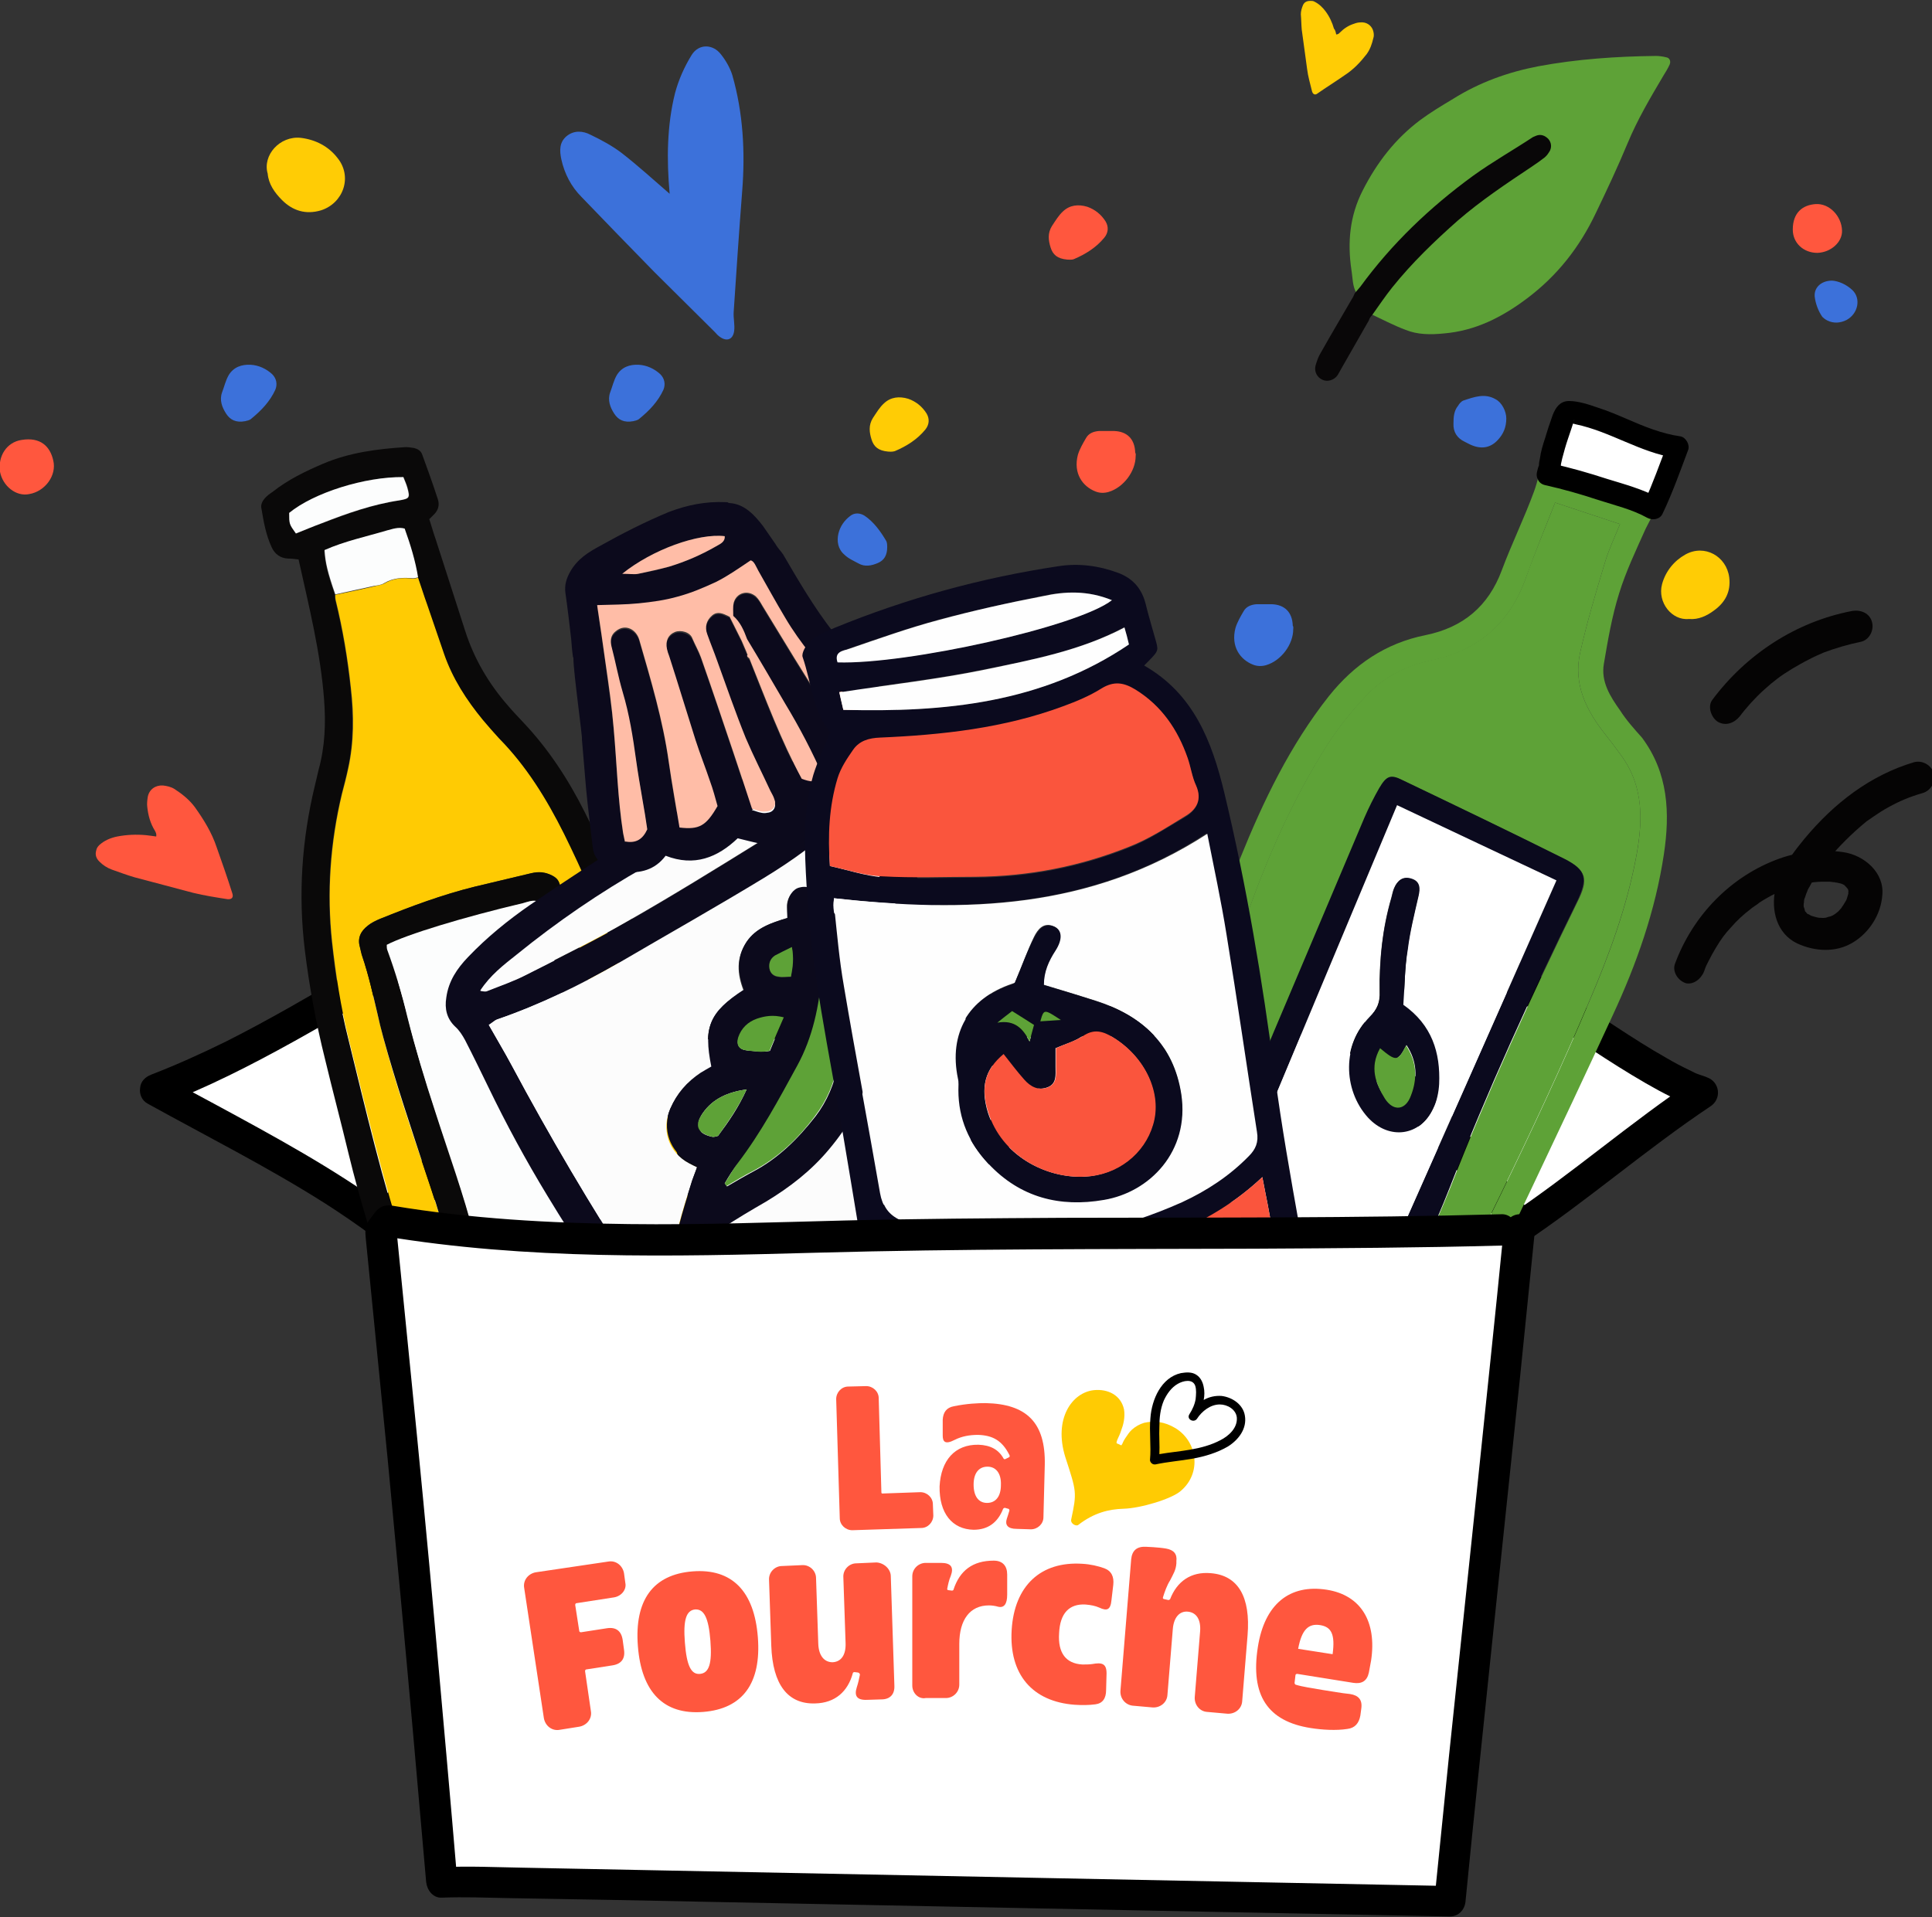 <?xml version="1.0" encoding="utf-8"?>
<!-- Generator: Adobe Illustrator 25.3.1, SVG Export Plug-In . SVG Version: 6.00 Build 0)  -->
<svg version="1.1" id="Calque_1" xmlns="http://www.w3.org/2000/svg" xmlns:xlink="http://www.w3.org/1999/xlink" x="0px" y="0px"
	 viewBox="0 0 431.6 428.4" style="enable-background:new 0 0 431.6 428.4;" xml:space="preserve">
<rect x="0" y="0" width="431.6" height="428.4" fill="#333333" stroke="none"/>
<style type="text/css">
	.st0{fill:#FF573E;}
	.st1{fill:#FFFFFF;}
	.st2{fill:#FFCB03;}
	.st3{fill:#3C71DA;}
	.st4{fill:#5EA237;}
	.st5{fill:#FFE7DA;}
	.st6{fill:#FFECA4;}
	.st7{fill:#DFE4F3;}
	.st8{fill:#FFBDA7;}
	.st9{fill:#FFE78D;}
	.st10{fill:#B0C5F1;}
	.st11{fill:#F9F2EF;}
	.st12{fill:#D3ECD3;}
	.st13{fill:none;stroke:#A8A9AC;stroke-miterlimit:10;}
	.st14{fill:#050404;}
	.st15{fill:#090708;}
	.st16{fill:#090708;stroke:#090708;stroke-miterlimit:10;}
	.st17{fill:#0A0909;}
	.st18{fill:#D3D99D;}
	.st19{fill:#FCFDFD;}
	.st20{fill:#FEFEFE;}
	.st21{fill:#0B0A1E;}
	.st22{fill:#FA553D;}
	.st23{fill:#0C0A1C;}
	.st24{fill:#FFE3DF;}
	.st25{fill:#FCFCFC;}
	.st26{fill:#090708;stroke:#090708;stroke-width:1.054;stroke-miterlimit:10;}
	.st27{fill:#FFCC05;}
</style>
<g>
	<g>
		<path class="st4" d="M306.1,70.1c2.6,1.2,5.2,2.6,7.9,3.6c2.7,1.1,5.6,1.1,8.6,0.8c7-0.6,12.9-3.6,18.5-7.8
			c6.8-5.1,11.8-11.5,15.4-19.1c2.5-5.2,4.9-10.3,7.1-15.6c2.2-5.3,5.1-10.2,8-15.1c0.5-0.8,1-1.6,1.4-2.5c0.3-0.7,0-1.5-0.8-1.6
			c-0.8-0.2-1.6-0.3-2.3-0.3c-8.8,0.1-17.6,0.7-26.2,2.3c-6.8,1.3-13.2,3.6-19.1,7.3c-2.5,1.5-5,3-7.3,4.7
			c-5.6,4.2-9.7,9.5-12.9,15.8c-2.9,5.7-3.4,11.6-2.5,17.7c0.3,1.8,0.2,3.7,1.2,5.3c0.4-0.5,0.9-0.9,1.2-1.4
			c7-9.6,15.6-17.7,25.1-24.7c4.2-3.1,8.8-5.8,13.3-8.6c0.2-0.1,0.5-0.2,0.7-0.3c0.9-0.3,1.6,0,2.1,0.6c0.5,0.6,0.7,1.3,0.3,2
			c-0.3,0.5-0.7,1-1.1,1.4c-0.9,0.7-1.8,1.3-2.8,2c-5.7,3.9-11.4,7.6-16.6,12.1c-5.3,4.6-10.4,9.5-14.7,15
			C308.9,65.9,307.5,68,306.1,70.1z"/>
		<path class="st26" d="M306.1,70.1c1.5-2.1,2.9-4.2,4.5-6.2c4.4-5.5,9.5-10.4,14.7-15c5.2-4.5,10.9-8.3,16.6-12.1
			c0.9-0.6,1.9-1.3,2.8-2c0.5-0.4,0.8-0.9,1.1-1.4c0.3-0.7,0.2-1.4-0.3-2c-0.6-0.6-1.3-0.9-2.1-0.6c-0.2,0.1-0.5,0.2-0.7,0.3
			c-4.4,2.9-9,5.5-13.3,8.6c-9.6,7-18.1,15.1-25.1,24.7c-0.4,0.5-0.8,0.9-1.2,1.4c-0.2,0.4-0.3,0.8-0.6,1.2c-2.3,4-4.7,8-7,12.1
			c-0.5,0.8-0.8,1.7-1.1,2.7c-0.3,1.1,0.3,2.2,1.3,2.6c0.9,0.4,2.1,0,2.7-0.9c0.3-0.5,0.6-1.1,0.9-1.6c2-3.5,4-7,6-10.5
			C305.5,70.8,305.8,70.4,306.1,70.1z"/>
	</g>
	<g>
		<path class="st1" d="M338.5,274.8c14-9.3,27.9-21.4,41.9-30.7c-14.6-5-41.2-26.8-58.1-35.1c-7.3,6.7-15,13-23.1,18.7L338.5,274.8z
			"/>
		<g>
			<path d="M340.2,277.9c14.4-9.6,27.5-21.1,41.9-30.7c2.6-1.7,2.1-5.5-0.8-6.5c-0.7-0.3-1.5-0.5-2.2-0.8c0.9,0.4-0.3-0.1-0.5-0.2
				c-0.4-0.2-0.8-0.4-1.2-0.6c-1.7-0.8-3.4-1.7-5.1-2.7c-3.9-2.2-7.8-4.7-11.6-7.2c-8.2-5.3-16.2-11-24.4-16.2c-4-2.5-8-4.9-12.2-7
				c-1.5-0.7-3.1-0.6-4.3,0.6c-7.1,6.5-14.6,12.6-22.4,18.2c-2,1.4-2.3,3.7-0.7,5.6c4.4,5.3,8.9,10.6,13.3,16
				c7,8.4,14,16.8,21.1,25.2c1.6,1.9,3.2,3.9,4.9,5.8c1.2,1.5,3.8,1.3,5,0c1.5-1.5,1.2-3.5,0-5c-4.4-5.3-8.9-10.6-13.3-16
				c-7-8.4-14-16.8-21.1-25.2c-1.6-1.9-3.2-3.9-4.9-5.8c-0.2,1.9-0.5,3.7-0.7,5.6c8.3-6,16.3-12.4,23.8-19.3
				c-1.4,0.2-2.9,0.4-4.3,0.6c8.1,4,15.6,9.1,23,14.1c7.9,5.3,15.8,10.8,24.1,15.6c3.8,2.2,7.7,4.2,11.8,5.7
				c-0.3-2.2-0.6-4.3-0.8-6.5c-14.4,9.6-27.5,21.1-41.9,30.7c-1.6,1.1-2.3,3.1-1.3,4.9C336.3,278.2,338.6,278.9,340.2,277.9z"/>
		</g>
	</g>
	<g>
		<path class="st1" d="M84.9,272.9c-15.1-11.1-33.6-20.4-50-29.4c27.3-10.3,48.5-26.9,74.9-39.1l21.9,24L84.9,272.9z"/>
		<g>
			<path d="M86.6,269.9c-12.2-8.9-25.5-16.1-38.8-23.3c-3.7-2-7.5-4-11.2-6.1c-0.3,2.2-0.6,4.3-0.8,6.5
				c20.8-7.9,39.4-20.1,58.8-30.8c5.5-3.1,11.2-6,16.9-8.7c-1.4-0.2-2.9-0.4-4.3-0.6c6.4,7,12.8,14,19.2,21.1c0.9,1,1.8,2,2.7,3
				c0-1.7,0-3.3,0-5c-5.3,5-10.6,10-15.8,15.1c-8.4,8-16.8,16-25.2,24c-1.9,1.8-3.8,3.6-5.8,5.5c-1.4,1.3-1.3,3.7,0,5
				c1.4,1.4,3.6,1.3,5,0c5.3-5,10.6-10,15.8-15.1c8.4-8,16.8-16,25.2-24c1.9-1.8,3.8-3.6,5.8-5.5c1.4-1.4,1.3-3.6,0-5
				c-6.4-7-12.8-14-19.2-21.1c-0.9-1-1.8-2-2.7-3c-1.1-1.2-2.9-1.2-4.3-0.6c-19.8,9.2-37.9,21.6-57.4,31.4c-5.5,2.7-11,5.2-16.7,7.4
				c-1.3,0.5-2.4,1.5-2.5,3c-0.2,1.4,0.4,2.8,1.7,3.5c13.2,7.3,26.7,14.1,39.5,22.2c3.6,2.3,7.1,4.7,10.5,7.2c1.5,1.1,4,0.3,4.9-1.3
				C89,272.9,88.2,271,86.6,269.9z"/>
		</g>
	</g>
	<g>
		<path class="st1" d="M299.2,227.8l-166.4,1.5l-45.9,43.6c0,0,87.1,15.9,133.5,15.9s113.5-12.1,118.1-13.9S299.2,227.8,299.2,227.8
			z"/>
		<g>
			<path d="M299.2,224.2c-2.8,0-5.5,0-8.3,0.1c-7.2,0.1-14.4,0.1-21.6,0.2c-10,0.1-20,0.2-30,0.3c-11.1,0.1-22.3,0.2-33.4,0.3
				c-10.6,0.1-21.3,0.2-31.9,0.3c-8.5,0.1-17,0.1-25.5,0.2c-4.7,0-9.5,0.1-14.2,0.1c-1.5,0-2.7,0-4,1.1c-1.7,1.5-3.2,3.1-4.8,4.6
				c-7.3,7-14.7,13.9-22,20.9c-6,5.7-12,11.4-18,17.1c-0.3,0.3-0.6,0.6-1,0.9c-1.8,1.7-1.1,5.5,1.6,5.9c4.6,0.8,9.2,1.6,13.7,2.4
				c11.2,1.9,22.5,3.6,33.8,5.3c14.4,2.1,28.8,4,43.2,5.5c13.4,1.4,26.8,2.6,40.3,2.8c15.5,0.2,31.1-0.9,46.5-2.4
				c15.4-1.5,30.7-3.5,45.9-5.9c9.3-1.4,18.6-2.9,27.7-5c0.8-0.2,1.6-0.3,2.3-0.6c2.3-0.8,3.4-2.9,2.8-5.3c-0.6-2.6-2.7-5.1-4.2-7.2
				c-6-8-12.8-15.4-19.5-22.7c-5.2-5.7-10.5-11.3-15.9-16.9c-0.3-0.3-0.6-0.6-0.9-0.9c-1.3-1.4-3.7-1.3-5,0c-1.4,1.4-1.3,3.6,0,5
				c3.8,4,7.6,8,11.4,12c6.9,7.3,13.7,14.8,20.1,22.5c0.7,0.8,1.4,1.7,2.1,2.6c0.3,0.4,0.6,0.8,1,1.2c0.1,0.2,0.3,0.3,0.4,0.5
				c0.3,0.3-0.5-0.6-0.2-0.3c0.1,0.1,0.2,0.2,0.3,0.4c1,1.3,1.9,2.6,2.8,3.9c0.3,0.5,0.6,1,0.8,1.5c0.4,0.8-0.2-0.8-0.1-0.2
				c0,0.1,0.1,0.4,0.2,0.5c0.1,0.1-0.1-1.2-0.1-0.5c0-0.8,0.3-1.6,0.9-2.1c0.3-0.3,0.9-0.7,1.4-0.8c0,0-0.1,0-0.1,0
				c-0.1,0-0.3,0.1-0.4,0.1c-2.6,0.7-5.3,1.2-8,1.7c-4.9,1-9.9,1.8-14.8,2.6c-6.6,1.1-13.2,2.1-19.8,3c-0.9,0.1-1.7,0.2-2.6,0.4
				c-0.5,0.1-0.9,0.1-1.4,0.2c-0.2,0-0.5,0.1-0.7,0.1c-0.1,0-0.9,0.1-0.3,0c-1.9,0.3-3.8,0.5-5.7,0.7c-3.9,0.5-7.7,1-11.6,1.4
				c-15.7,1.8-31.5,3.1-47.3,3.3c-13.1,0.2-26.1-0.7-39.1-1.9c-7.1-0.7-14.1-1.4-21.1-2.3c-3.6-0.4-7.2-0.9-10.7-1.3
				c-1.8-0.2-3.5-0.5-5.3-0.7c0.7,0.1-0.5-0.1-0.7-0.1c-0.4-0.1-0.8-0.1-1.1-0.2c-0.9-0.1-1.8-0.3-2.8-0.4
				c-12-1.7-24.1-3.5-36.1-5.5c-6.4-1-12.7-2.1-19.1-3.3c-0.3-0.1-0.6-0.1-0.9-0.2c0.5,2,1,4,1.6,5.9c5.2-4.9,10.4-9.8,15.5-14.7
				c8.2-7.8,16.5-15.7,24.7-23.5c1.9-1.8,3.8-3.6,5.7-5.4c-0.8,0.3-1.7,0.7-2.5,1c5.5,0,11.1-0.1,16.6-0.1
				c13.3-0.1,26.6-0.2,39.8-0.3c16-0.1,31.9-0.3,47.9-0.4c13.9-0.1,27.7-0.2,41.6-0.4c6.7-0.1,13.4,0,20.1-0.2c0.1,0,0.2,0,0.3,0
				c1.9,0,3.5-1.6,3.5-3.5C302.7,225.8,301.1,224.2,299.2,224.2z"/>
		</g>
	</g>
	<g>
		<path class="st17" d="M157.8,256.4c-0.6,0.6,0,1.4-0.3,2.2c-0.3,0.7-0.4,1.5-0.7,2.2c-0.3,1-0.7,1.9-1.1,2.9
			c-0.6,1.4-1.2,2.9-1.8,4.3c-0.2-0.7-0.5-1.5-0.7-2.2c-2.2-8.1-3.9-16.3-6.3-24.3c-1.2-3.7-2.1-7.6-3.4-11.3
			c-2.1-6.2-4.4-12.3-6.6-18.4c-3.2-8.7-6.8-17.2-11-25.6c-3.9-7.8-8.4-15.1-14.5-21.3c-1.3-1.3-2.5-2.7-3.6-4.1
			c-3.7-4.4-6.8-9.3-8.7-14.8c-1.3-3.7-2.5-7.4-3.8-11.1c-0.7-2-1.3-4-2-5.9c-0.6-3.7-1.7-7.3-3-10.8c-1.4-0.4-2.7,0-3.9,0.4
			c-4.7,1.4-9.5,2.4-14,4.4c0.2,2.8,0.7,5,2.4,9.9c0,0.4,0,0.8,0.1,1.2c1.6,6.5,2.7,13.1,3.4,19.7c0.6,6,0.7,12-0.6,17.9
			c-0.4,1.9-0.9,3.8-1.4,5.7c-2.6,10.9-3.4,21.9-2.2,33.1c0.8,7.3,1.9,14.5,3.7,21.6c3.9,15.9,7.6,31.8,12.7,47.3
			c1.3,4.1,2.7,8.2,4.1,12.3c1,2.8,2.4,5.5,3.8,8.1c0.6,0.1,1.1,0.2,1.6,0.3c5.1,0.4,10.2,0.3,15.2-0.6c4-0.7,8-1.4,11.9-2.3
			c3.7-0.8,7.4-1.7,10.9-3.2c5.1-2.1,9.9-4.6,14.8-7.1c0.6,1.8,1.2,3.5,1.8,5.2c-0.8,0.7-1.4,1.3-2,1.8c-4.7,2.3-9.4,4.6-14.2,6.5
			c-2.7,1-5.5,1.7-8.3,2.3c-4.1,0.9-8.2,1.7-12.3,2.5c-5.6,1.1-11.2,1.2-16.8,0.6c-1.9-0.2-3.9-0.7-5.7-1.2
			c-1.5-0.4-2.6-1.1-2.9-2.8c-0.1-0.5-0.3-1-0.6-1.4c-2.1-3.8-3.5-7.9-4.9-12c-3.3-10.1-6.5-20.2-9-30.5c-1.7-7.1-3.6-14.2-5.3-21.3
			c-2-8-3.5-16.1-4.5-24.3c-1.5-12.3-0.7-24.5,2.2-36.6c0.3-1.3,0.6-2.5,0.9-3.8c1.4-5.1,1.6-10.3,1.2-15.6
			c-0.8-10.6-3.4-20.9-5.7-31.3c-0.8-0.1-1.6-0.2-2.4-0.2c-1.7-0.1-2.9-1-3.6-2.5c-1.3-2.8-1.8-5.7-2.3-8.7
			c-0.2-0.8,0.2-1.6,0.7-2.2c0.5-0.6,1.2-1.1,1.8-1.5c3.4-2.7,7.3-4.6,11.3-6.3c5.9-2.5,12.1-3.3,18.4-3.7c0.6,0,1.3,0.1,1.9,0.2
			c0.8,0.2,1.5,0.6,1.8,1.4c1.2,3.3,2.4,6.6,3.5,10c0.4,1.2,0.2,2.3-0.7,3.3c-0.4,0.4-0.7,0.7-1.2,1.2c0.5,1.5,0.9,3,1.4,4.4
			c2.2,6.8,4.4,13.7,6.6,20.5c2,6.3,5.3,11.9,9.7,16.9c1,1.2,2.1,2.3,3.2,3.5c5.7,6,10.2,12.9,13.9,20.3c4.7,9.3,8.9,18.9,12.4,28.8
			c2.3,6.3,4.6,12.5,6.7,18.8c1.3,3.7,2.3,7.5,3.4,11.3c1.2,4.4,2.4,8.8,3.6,13.3C156.9,254.8,157.4,255.6,157.8,256.4z M64.6,114.6
			c0.1,2.5,0.1,2.5,1.6,4.6c1.9-0.8,3.8-1.6,5.8-2.3c5.6-2.1,11.3-4.2,17.3-5.1c2.3-0.3,2.4-0.6,1.8-2.8c-0.3-0.9-0.6-1.7-0.9-2.4
			C81.4,106.5,70.1,110.1,64.6,114.6z"/>
		<path class="st2" d="M152.9,286.9c-4.9,2.5-9.8,5-14.8,7.1c-3.5,1.5-7.2,2.3-10.9,3.2c-4,0.9-7.9,1.6-11.9,2.3
			c-5,0.9-10.1,1-15.2,0.6c-0.5,0-1-0.2-1.6-0.3c-1.4-2.7-2.8-5.3-3.8-8.1c-1.4-4.1-2.8-8.2-4.1-12.3c-5-15.6-8.8-31.5-12.7-47.3
			c-1.8-7.1-2.9-14.4-3.7-21.6c-1.2-11.1-0.4-22.2,2.2-33.1c0.5-1.9,1-3.8,1.4-5.7c1.3-5.9,1.3-11.9,0.6-17.9
			c-0.7-6.6-1.8-13.2-3.4-19.7c-0.1-0.4-0.1-0.8-0.1-1.2c2.9-0.6,5.8-1.2,8.7-1.9c0.8-0.2,1.6-0.3,2.2-0.6c2-1.2,4.1-1.4,6.4-1.1
			c0.4,0,0.8-0.1,1.2-0.2c0.7,2,1.3,4,2,5.9c1.3,3.7,2.5,7.4,3.8,11.1c1.9,5.5,5,10.3,8.7,14.8c1.2,1.4,2.4,2.8,3.6,4.1
			c6.1,6.2,10.6,13.5,14.5,21.3c4.1,8.3,7.8,16.8,11,25.6c2.2,6.1,4.5,12.3,6.6,18.4c1.3,3.7,2.2,7.5,3.4,11.3
			c2.5,8,4.2,16.2,6.3,24.3c0.2,0.8,0.5,1.5,0.7,2.2c-0.5,0.2,3.2,3,3.1,3.5C159.7,280.5,158,287.3,152.9,286.9z M136.2,239.3
			c-0.5-2.1-1.2-5.3-2-8.5c-2.3-9.8-4.8-19.6-7.7-29.2c-0.5-1.5-1-3-1.6-4.4c-0.3-0.8-0.9-1.3-1.6-1.6c-1.5-0.7-3-0.8-4.6-0.5
			c-4.2,1-8.4,2-12.6,3c-7.3,1.8-14.2,4.4-21.2,7.2c-1,0.4-1.9,0.8-2.7,1.5c-1.5,1.2-2.4,2.8-1.8,4.8c0.2,0.7,0.4,1.5,0.6,2.3
			c1.4,4.1,2.3,8.3,3.3,12.5c0.4,1.8,0.9,3.6,1.3,5.3c2.7,10.2,6.1,20.3,9.5,30.3c1.5,4.6,3.1,9.2,4.3,13.9c0.5,2.2,1.3,4.3,2,6.4
			c0.5,1.6,1.8,2.4,3.3,2.3c5.3-0.5,10.7-1,16-1.9c1-0.2,2.1-0.4,3.1-0.7c3-0.8,6-1.7,9.1-2.6c3.1-0.9,5.8-2.4,8.2-4.4
			c1-0.8,1.4-1.9,1.3-3.1c0-0.9-0.2-1.8-0.4-2.7c-0.4-2.6-1-5.1-1.3-7.7C139.9,254.4,138.3,247.3,136.2,239.3z"/>
		<path class="st19" d="M93.4,129c-0.4,0.1-0.8,0.2-1.2,0.2c-2.2-0.2-4.4-0.1-6.4,1.1c-0.6,0.4-1.5,0.5-2.2,0.6
			c-2.9,0.6-5.8,1.3-8.7,1.9c-1.7-4.9-2.2-7-2.4-9.9c4.5-2,9.3-3,14-4.4c1.2-0.3,2.5-0.8,3.9-0.4C91.7,121.7,92.8,125.3,93.4,129z"
			/>
		<path class="st19" d="M64.6,114.6c5.5-4.5,16.9-8.1,25.5-8c0.3,0.8,0.7,1.6,0.9,2.4c0.6,2.2,0.5,2.4-1.8,2.8
			c-6,0.9-11.7,2.9-17.3,5.1c-1.9,0.7-3.8,1.5-5.8,2.3C64.6,117.1,64.6,117.1,64.6,114.6z"/>
		<path class="st17" d="M136.2,239.3c2.1,8,3.7,15,4.5,22.2c0.3,2.6,0.9,5.2,1.3,7.7c0.2,0.9,0.4,1.8,0.4,2.7
			c0.1,1.2-0.4,2.3-1.3,3.1c-2.4,2.1-5.2,3.5-8.2,4.4c-3,0.9-6,1.7-9.1,2.6c-1,0.3-2,0.5-3.1,0.7c-5.3,0.8-10.6,1.4-16,1.9
			c-1.5,0.1-2.7-0.7-3.3-2.3c-0.7-2.1-1.4-4.2-2-6.4c-1.2-4.7-2.7-9.3-4.3-13.9c-3.3-10.1-6.7-20.1-9.5-30.3
			c-0.5-1.8-0.9-3.5-1.3-5.3c-1-4.2-1.9-8.4-3.3-12.5c-0.3-0.7-0.4-1.5-0.6-2.3c-0.6-2.1,0.2-3.6,1.8-4.8c0.8-0.6,1.8-1.1,2.7-1.5
			c6.9-2.8,13.9-5.4,21.2-7.2c4.2-1,8.4-2,12.6-3c1.6-0.4,3.1-0.3,4.6,0.5c0.7,0.4,1.3,0.8,1.6,1.6c0.5,1.5,1.1,2.9,1.6,4.4
			c2.9,9.7,5.4,19.4,7.7,29.2C135,234,135.7,237.2,136.2,239.3z M106.7,278.4c4.2,0.1,8.5-0.4,15.8-2.4c4.5-1.3,9.2-2,13.1-4.4
			c0.5-0.9,0.2-1.5,0.1-2.1c-0.3-2.1-0.8-4.1-1-6.2c-0.7-5.7-1.8-11.4-3.1-17c-3.3-13.7-6.7-27.5-10-41.2c-0.3-1.3-0.5-2.6-1.3-3.7
			c-1.2-0.4-2.3,0.1-3.4,0.4c-13.2,3.1-25.9,7-30.4,9.3c0,0.3,0,0.7,0.1,1.1c1.8,4.9,3.2,10,4.5,15c1.7,7.1,3.9,14.1,6.2,21.1
			c3,9.3,6.4,18.6,8.8,28.1C106.2,277,106.5,277.6,106.7,278.4z"/>
		<path class="st19" d="M106.7,278.4c-0.3-0.8-0.5-1.4-0.7-2c-2.4-9.5-5.8-18.7-8.8-28.1c-2.3-7-4.4-14-6.2-21.1
			c-1.2-5.1-2.7-10.1-4.5-15c-0.1-0.3-0.1-0.7-0.1-1.1c4.4-2.3,17.2-6.2,30.4-9.3c1.1-0.3,2.2-0.8,3.4-0.4c0.8,1.1,1,2.4,1.3,3.7
			c3.4,13.7,6.7,27.5,10,41.2c1.3,5.6,2.5,11.2,3.1,17c0.2,2.1,0.7,4.1,1,6.2c0.1,0.6,0.4,1.3-0.1,2.1c-3.9,2.4-8.6,3.1-13.1,4.4
			C115.3,278,110.9,278.5,106.7,278.4z"/>
		<path class="st17" d="M153.3,265.8c0.9,4.6,4.5,15,4,16.7c-0.5,1.7-0.3,2-4.3,4.4c-4.1,2.3-5,9.8-0.2,7c4.8-2.7,10.6-6.2,11.4-7.4
			c0.7-1.3-1.7-11.5-3.8-19.4c-2.1-7.8-1.7-9.2-3.5-13.2C154.8,249.9,150.8,254,153.3,265.8z"/>
	</g>
	<g>
		<path class="st4" d="M361.9,158.7c-2.2-3.1-4.3-6.4-3.6-10.4c0.9-5.3,1.8-10.6,3.4-15.7c1.5-4.9,3.8-9.7,5.9-14.4
			c0.6-1.2,1.2-2.4,1.9-3.5c-0.5-0.2-1-0.4-1.5-0.6c-7.9-3.2-16-5.8-24.3-7.6c-0.3,1.1-0.6,2.2-1,3.3c-2.2,6-5,11.7-7.2,17.6
			c-3,8.1-8.7,12.8-17,14.5c-9,1.8-16,6.6-21.6,13.6c-8.7,11-14.7,23.5-19.9,36.4c-8.5,20.9-16.7,41.9-25.3,62.7
			c-4,9.6-8.7,18.9-13.1,28.3c-1.4,2.8-1.2,4.8,1.2,7.3c9.9,10,21.2,17.8,34.1,23.6c9.5,4.3,19.3,6.8,29.6,8c3-0.3,5.8-0.8,8.7-0.9
			c2.1,0,3.2-0.9,4.1-2.6c2.4-4.6,5-9.1,7.3-13.8c12.3-25.9,24.7-51.7,36.7-77.7c5.3-11.4,9.5-23.3,11.4-35.9
			c1.4-9.3,1-18.2-4.9-26.1C365.1,162.9,363.3,160.9,361.9,158.7z M365.4,192.1c-2.1,10.9-5.9,21.2-10.2,31.3
			c-12.3,29.2-26.9,57.4-40.8,85.8c-1.1,2.3-2.4,5.3-4.3,6.1c-2.9,1.2-6.6,1.2-9.8,0.7c-16.8-2.6-31.8-9.6-45.1-20.1
			c-3.8-3-7.5-6.3-11.5-9.7c2.5-5.2,4.9-10,7.1-14.8c10.2-22.1,19.6-44.5,27.9-67.3c4.7-13.1,10.3-25.8,17.8-37.6
			c2.5-3.9,5.4-7.5,8.6-10.9c3.9-4.2,8.9-6.8,14.6-8c10.5-2.2,17.6-8.3,21.2-18.5c2-5.6,4.2-11,6.5-16.8c5.2,1.7,9.6,3.2,14.5,4.8
			c-1.3,3.2-2.6,5.9-3.4,8.7c-2,6.6-4,13.3-5.5,20c-1.6,7.1,1.4,13,5.7,18.4c1.2,1.5,2.3,3,3.4,4.5
			C367.4,175.9,367,183.9,365.4,192.1z"/>
		<path class="st4" d="M347.4,112.3c5.2,1.7,9.6,3.2,14.5,4.8c-1.3,3.2-2.6,5.9-3.4,8.7c-2,6.6-4,13.3-5.5,20
			c-1.6,7.1,1.4,13,5.7,18.4c1.2,1.5,2.3,3,3.4,4.5c5.3,7.2,4.9,15.1,3.3,23.3c-2.1,10.9-5.9,21.2-10.2,31.3
			c-12.3,29.2-26.9,57.4-40.8,85.8c-1.1,2.3-2.4,5.3-4.3,6.1c-2.9,1.2-6.6,1.2-9.8,0.7c-16.8-2.6-31.8-9.6-45.1-20.1
			c-3.8-3-7.5-6.3-11.5-9.7c2.5-5.2,4.9-10,7.1-14.8c10.2-22.1,19.6-44.5,27.9-67.3c4.7-13.1,10.3-25.8,17.8-37.6
			c2.5-3.9,5.4-7.5,8.6-10.9c3.9-4.2,8.9-6.8,14.6-8c10.5-2.2,17.6-8.3,21.2-18.5C342.8,123.6,345.1,118.2,347.4,112.3z
			 M307.7,294.5c3,0.6,4.1-1.2,4.9-3.1c3.8-8.6,7.8-17.1,11.3-25.8c8.5-21.8,18.2-43.1,28.5-64.1c2.5-5,2.1-7-2.8-9.5
			c-12-6-24.1-11.8-36.2-17.6c-2.8-1.3-3.7-0.9-5.2,1.8c-1.2,2.1-2.3,4.3-3.3,6.6c-12.3,29-24.6,58-36.8,87c-2,4.7-1.1,7,3.4,9.7
			c11,6.5,23,10.9,35.1,14.7C307.1,294.3,307.6,294.5,307.7,294.5z"/>
		<path class="st21" d="M307.7,294.5c-0.1,0-0.7-0.2-1.2-0.4c-12.2-3.8-24.1-8.2-35.1-14.7c-4.5-2.6-5.4-4.9-3.4-9.7
			c12.3-29,24.5-58,36.8-87c1-2.3,2.1-4.5,3.3-6.6c1.6-2.7,2.5-3.2,5.2-1.8c12.1,5.8,24.2,11.6,36.2,17.6c4.9,2.5,5.2,4.4,2.8,9.5
			c-10.3,21-20,42.3-28.5,64.1c-3.4,8.7-7.5,17.2-11.3,25.8C311.8,293.3,310.8,295.1,307.7,294.5z M307,288.6
			c13.6-30.6,27-61,40.7-91.8c-11.5-5.4-23.4-11-35.6-16.8c-13.2,31.5-26.1,62.4-39.1,93.5C283.6,280.4,295.1,284.4,307,288.6z"/>
		<path class="st1" d="M307,288.6c-11.9-4.2-23.5-8.3-34-15.2c13-31.1,25.9-62,39.1-93.5c12.2,5.8,24.2,11.4,35.6,16.8
			C334,227.7,320.6,258,307,288.6z M313.5,224.5c0.3-4,0.3-8.2,0.9-12.3c0.5-4,1.5-7.9,2.4-11.9c0.4-1.7,0.4-3.3-1.6-3.9
			c-1.8-0.6-3.1,0.4-3.8,2.1c-0.3,0.7-0.4,1.4-0.6,2.1c-2,6.9-2.7,13.9-2.6,21c0.1,2.3-0.5,3.9-2.3,5.7c-6.1,6-6.1,16.2-0.4,22.5
			c4.7,5.1,11.7,4.2,14.6-2.1c0.8-1.7,1.2-3.6,1.3-5.4C321.8,235.1,319.9,229,313.5,224.5z"/>
		<path class="st21" d="M313.5,224.5c6.4,4.5,8.3,10.7,8,17.7c-0.1,1.8-0.5,3.8-1.3,5.4c-2.9,6.3-9.9,7.2-14.6,2.1
			c-5.7-6.3-5.7-16.5,0.4-22.5c1.8-1.7,2.4-3.4,2.3-5.7c-0.2-7.1,0.6-14.2,2.6-21c0.2-0.7,0.3-1.4,0.6-2.1c0.7-1.7,1.9-2.7,3.8-2.1
			c2,0.6,2,2.2,1.6,3.9c-0.9,3.9-1.9,7.9-2.4,11.9C313.8,216.2,313.8,220.4,313.5,224.5z M308.3,234.2c-2.4,4.3-1,7.9,1.2,11.2
			c1.9,2.9,4.5,2.6,5.8-0.7c1.4-3.8,1.3-7.6-1.1-11.2C312.3,237.2,311.9,237.2,308.3,234.2z"/>
		<path class="st4" d="M308.3,234.2c3.6,3,4,3,5.8-0.6c2.4,3.6,2.6,7.4,1.1,11.2c-1.2,3.3-3.9,3.6-5.8,0.7
			C307.3,242.1,305.9,238.5,308.3,234.2z"/>
	</g>
	<g>
		<path class="st23" d="M216.2,213.3c-3-4.6-6.2-8.9-9.1-13.6c-4.7-7.6-9.2-15.4-13.7-23.1c-0.5-0.8-0.9-1.8-1.1-2.7
			c-0.2-1.9-1.4-3.1-2.9-3.8c-1.4-0.6-3-0.9-4.5-1c-3.5-0.2-6.9,0.7-10.3,1.8c-7,2.2-13.6,5.2-20,8.7c-1.4,0.7-2.8,1.4-4.3,2.2
			c-1,0.8-2.3,1.3-3.4,1.9c-1.4,0.7-2.7,1.6-4.1,2.4c-0.1,0.1-0.3,0.1-0.4,0.1c-0.5,0.4-1.1,0.8-1.6,1.2c-7.5,4.9-15,9.7-22.4,14.8
			c-4.9,3.4-9.6,7.2-13.8,11.6c-2.5,2.6-4.4,5.4-4.9,9.1c-0.4,2.5,0.1,4.7,2,6.5c0.9,0.8,1.6,1.9,2.2,3c1.8,3.5,3.5,7,5.2,10.5
			c4,8.3,8.4,16.4,13.2,24.3c3.2,5.3,6.5,10.4,9.8,15.6c0.6,0.9,1.1,1.9,1.6,2.8c0,0,0,0,0,0c2.6,4.4,5,8.9,7.6,13.3
			c0.2,0.1,0.3,0.2,0.4,0.5c0.6,1.9,3.4,0.7,4.6,0.3c1.3-0.5,2.7-1,4-1.5c3.7-1.9,7.8-3.1,11.7-4.4c12.5-4.3,24.3-9.8,35.6-16.6
			c7.6-4.6,14.7-9.7,21.5-15.3c0.1-0.1,0.2-0.1,0.3-0.1c1.8-2.2,4.1-4,6.4-5.8c0.6-0.7,1.2-1.3,1.7-2c1.9-2.3,3.5-4.7,4.2-7.7
			c0.4-1.7,0.5-3.3-0.3-4.9c-1.7-3.5-3.3-7.1-5.2-10.5c-1.7-3.2-3.6-6.3-5.4-9.5C219.2,218.6,217.8,215.9,216.2,213.3z M115.5,213.5
			c9-7.3,18.6-13.9,28.7-19.6c6.3-3.6,12.6-7.2,19.1-10.5c5.7-2.9,11.7-5.4,18-6.7c0.7-0.2,1.5-0.1,2.8-0.1c-4.3,4.7-9,8.2-14,11.3
			c-10,6.2-20,12.4-30.2,18.2c-7.3,4.2-14.8,7.9-22.3,11.7c-2.9,1.5-5.9,2.5-8.9,3.7c-0.3,0.1-0.8,0-1.4-0.1
			C109.6,218.1,112.6,215.8,115.5,213.5z M224.2,242.8c0.7,1.3,0.6,2.4-0.1,3.6c-0.8,1.2-1.5,2.3-2.5,3.4c-3.4,3.8-7.3,7-11.3,10
			c-7.2,5.5-14.7,10.7-22.7,15.1c-8.3,4.6-17.1,8.3-26.1,11.4c-4,1.4-7.9,2.9-11.8,4.4c-1.4,0.5-2.8,1.3-4.6,0.9
			c-0.3-2.7-1.9-4.8-3.3-7c-9.8-15.1-19-30.7-27.5-46.6c-1.6-3-3.3-5.8-5.1-9c0.8-0.5,1.3-1,1.8-1.2c9.6-3.3,18.6-7.7,27.3-12.7
			c10.8-6.3,21.6-12.4,32.3-18.9c6.4-3.9,12.6-8.3,18.1-13.8c0.6,1,1.2,1.7,1.7,2.6c4,6.9,7.6,14.1,12,20.7
			c6.7,10,12.5,20.6,18.5,31C222.1,238.5,223,240.7,224.2,242.8z"/>
		<path class="st25" d="M145.1,291.6c-0.3-2.7-1.9-4.8-3.3-7c-9.8-15.1-19-30.7-27.5-46.6c-1.6-3-3.3-5.8-5.1-9
			c0.8-0.5,1.3-1,1.8-1.2c9.6-3.3,18.6-7.7,27.3-12.7c10.8-6.3,21.6-12.4,32.3-18.9c6.4-3.9,12.6-8.3,18.1-13.8
			c0.6,1,1.2,1.7,1.7,2.6c4,6.9,7.6,14.1,12,20.7c6.7,10,12.5,20.6,18.5,31c1.2,2.1,2.1,4.2,3.3,6.3c0.7,1.3,0.6,2.4-0.1,3.6
			c-0.8,1.2-1.5,2.3-2.5,3.4c-3.4,3.8-7.3,7-11.3,10c-7.2,5.5-14.7,10.7-22.7,15.1c-8.3,4.6-17.1,8.3-26.1,11.4
			c-4,1.4-7.9,2.9-11.8,4.4C148.3,291.2,146.9,292,145.1,291.6z M175.9,205.1c-3.6,1.1-7,2.2-9.2,5.5c-2.3,3.5-2,7.1-0.6,10.7
			c-7.7,5-9,8.3-7.3,17.2c-0.7,0.4-1.6,0.8-2.4,1.4c-3,2-5.2,4.6-6.7,7.9c-2,4.7-0.3,9.7,4.2,12.1c0.6,0.3,1.1,0.6,1.8,0.9
			c-0.4,1.2-0.8,2.1-1.1,3c-1.1,3.5-2.2,6.9-3.1,10.5c-0.5,2,0.2,3.6,1.7,4.3c1.6,0.8,3,0.1,4.2-0.9c0.1-0.1,0.2-0.2,0.3-0.3
			c1.2-1,2.3-2,3.6-2.8c3.2-2,6.4-3.9,9.7-5.9c5.3-3.1,10.1-6.9,14.1-11.7c4.2-5,7.4-10.5,8.7-16.9c1-4.8,1.2-9.7,1.1-14.6
			c-0.1-5.9-2.1-11.2-4.5-16.4c-0.5-1.1-1.4-2-2.3-2.9c-1.7-2-3.6-3.8-5.3-5.9c-1.2-1.5-2.4-2.2-4.3-1.8c-1.4,0.4-2.6,1.9-2.7,3.8
			C175.8,203.1,175.9,204,175.9,205.1z"/>
		<path class="st25" d="M184.1,176.5c-4.3,4.7-9,8.2-14,11.3c-10,6.2-20,12.4-30.2,18.2c-7.3,4.2-14.8,7.9-22.3,11.7
			c-2.9,1.5-5.9,2.5-8.9,3.7c-0.3,0.1-0.8,0-1.4-0.1c2.2-3.4,5.2-5.7,8.1-8c9-7.3,18.6-13.9,28.7-19.6c6.3-3.6,12.6-7.2,19.1-10.5
			c5.7-2.9,11.7-5.4,18-6.7C182.1,176.5,182.9,176.6,184.1,176.5z"/>
		<path class="st23" d="M175.9,205.1c0-1.1-0.1-2.1,0-3c0.2-1.9,1.3-3.5,2.7-3.8c1.9-0.5,3.1,0.3,4.3,1.8c1.6,2.1,3.5,3.9,5.3,5.9
			c0.8,0.9,1.7,1.8,2.3,2.9c2.5,5.2,4.4,10.5,4.5,16.4c0.1,4.9-0.1,9.8-1.1,14.6c-1.3,6.5-4.5,11.9-8.7,16.9
			c-4,4.8-8.8,8.5-14.1,11.7c-3.3,1.9-6.5,3.8-9.7,5.9c-1.3,0.8-2.4,1.9-3.6,2.8c-0.1,0.1-0.2,0.2-0.3,0.3c-1.3,1-2.6,1.7-4.2,0.9
			c-1.5-0.7-2.3-2.3-1.7-4.3c0.9-3.5,2-7,3.1-10.5c0.3-0.9,0.7-1.8,1.1-3c-0.6-0.3-1.2-0.6-1.8-0.9c-4.4-2.4-6.2-7.5-4.2-12.1
			c1.4-3.3,3.7-5.9,6.7-7.9c0.8-0.5,1.7-1,2.4-1.4c-1.8-8.9-0.4-12.2,7.3-17.2c-1.4-3.6-1.7-7.2,0.6-10.7
			C168.9,207.3,172.3,206.2,175.9,205.1z M161.9,264.4c0.2,0.2,0.3,0.4,0.5,0.7c1.9-1.1,3.9-2.3,5.8-3.3c5.7-3,10.1-7.4,14-12.4
			c2.6-3.4,4.2-7.3,5-11.4c1-5,1.1-10,0.5-15c-0.4-3.4-1.4-6.6-3.7-10.1c-0.1,2.1-0.2,3.5-0.3,4.8c-0.6,7.2-2,14.1-5.5,20.5
			c-4.1,7.5-8.1,15-13.3,21.8C163.7,261.3,162.8,262.9,161.9,264.4z M175.1,227.3c-2.4-0.6-4.2-0.2-5.9,0.3c-2,0.7-3.6,2.1-4.2,4.2
			c-0.5,1.7,0.1,2.7,1.9,2.9c1.6,0.1,3.3,0.5,5.1,0.1C173,232.4,174,230,175.1,227.3z M166.8,243.4c-4.1,0.6-7.5,2-9.8,5.3
			c-1.9,2.8-1.2,4.6,2.1,5.3c0.4,0.1,0.8-0.1,1.3-0.2C162.8,250.6,165,247.4,166.8,243.4z M176.9,211.6c-1.6,0.8-2.7,1.4-3.8,2
			c-1.1,0.6-1.4,1.7-1.2,2.9c0.2,1.1,1,1.7,2,1.8c0.9,0.1,1.8,0,2.8,0C177,216.1,177.4,214.2,176.9,211.6z"/>
		<path class="st4" d="M161.9,264.4c1-1.5,1.8-3.1,2.9-4.5c5.2-6.8,9.2-14.3,13.3-21.8c3.5-6.4,4.9-13.4,5.5-20.5
			c0.1-1.4,0.2-2.7,0.3-4.8c2.3,3.5,3.3,6.8,3.7,10.1c0.6,5,0.4,10.1-0.5,15c-0.8,4.2-2.4,8-5,11.4c-3.8,5.1-8.3,9.4-14,12.4
			c-2,1-3.9,2.2-5.8,3.3C162.2,264.8,162,264.6,161.9,264.4z"/>
		<path class="st4" d="M175.1,227.3c-1.2,2.7-2.2,5.1-3.2,7.5c-1.8,0.4-3.4,0.1-5.1-0.1c-1.7-0.2-2.4-1.2-1.9-2.9
			c0.7-2.1,2.2-3.5,4.2-4.2C170.9,227,172.7,226.7,175.1,227.3z"/>
		<path class="st4" d="M166.8,243.4c-1.8,3.9-4.1,7.2-6.4,10.4c-0.5,0.1-0.9,0.3-1.3,0.2c-3.3-0.8-4.1-2.5-2.1-5.3
			C159.3,245.4,162.7,244,166.8,243.4z"/>
		<path class="st4" d="M176.9,211.6c0.5,2.6,0.2,4.5-0.2,6.6c-1,0-1.9,0.2-2.8,0c-1-0.1-1.8-0.7-2-1.8c-0.2-1.2,0.2-2.2,1.2-2.9
			C174.2,212.9,175.3,212.4,176.9,211.6z"/>
	</g>
	<g>
		<path class="st23" d="M195.9,152.9c-3.3-3.8-6.6-7.6-9.7-11.6c-4.3-5.5-7.8-11.5-11.3-17.5c-0.1-0.1-0.2-0.2-0.3-0.4
			c-0.5-0.6-1-1.2-1.4-1.9c-0.9-1.3-1.8-2.6-2.7-3.9c-1.9-2.5-4.2-5-7.5-5.2c-0.2,0-0.4-0.1-0.5-0.2c-0.1,0-0.3,0-0.4,0
			c-4.4-0.2-8.5,0.6-12.7,2.2c-5.3,2.2-10.4,4.8-15.4,7.6c-2.6,1.4-5,2.9-6.6,5.7c-0.9,1.6-1.3,3-1.1,4.7c0.5,3.5,0.9,6.9,1.3,10.4
			c0.1,1.3,0.2,2.6,0.4,4c0.1,0.1,0.1,0.2,0.1,0.4c0,3,2.1,17.9,1.9,18c0.3,3.6,0.6,7.1,0.9,10.7c0.4,4.4,1,8.9,1.5,13.3
			c0.2,2.2,1.4,3.6,3.3,4.5c1.1,0.5,2.4,0.9,3.6,1.1c3.7,0.4,7-0.4,9.4-3.6c6.4,2.5,11.6,0.4,16.1-3.9c1.7,0.4,3.1,0.8,4.6,1.1
			c3.6,0.8,6.6-0.4,9-3.2c0.9-1.1,1.7-2.2,2.5-3.2c4.5,0.1,8.2-1.2,10.4-5.1c3.8,0.5,6.9-0.6,9.1-3.5c1-1.3,1.9-2.3,3.5-2.6
			c1.2-0.3,1.7-1.4,1.9-2.5c0.3-1.2-0.2-2.1-0.9-3.1C202.1,160.9,199.3,156.7,195.9,152.9z M161.9,119.8c0.1,1.4-1.2,1.8-2,2.3
			c-3.3,1.9-6.7,3.4-10.4,4.5c-2.3,0.7-4.6,1.2-6.9,1.6c-0.9,0.2-1.9,0-3.5,0C145.8,122.7,156,119.1,161.9,119.8z M195.2,168.2
			c-1.2,2.1-4.1,2.2-5.6,0.3c-0.5-0.6-0.9-1.4-1.3-2.2c-3-6.7-7-12.7-10.8-18.9c-2.4-3.9-4.8-7.9-7.2-11.8c-0.4-0.7-0.8-1.5-1.4-2
			c-1.8-1.7-4.3-1-5,1.4c-0.2,0.9-0.1,1.9-0.1,2.9c1.6,1.4,2.4,3.3,3.1,5.2c2.8,4.8,5.6,9.6,8.5,14.4c3.2,5.4,6.1,10.9,8.7,16.8
			c-1.7,0.9-3.2,0.8-5,0c-4.6-8.5-8.1-17.8-11.7-26.9c-0.2-0.2-0.4-0.3-0.5-0.5c0,0,0.1-0.2,0.1-0.3c-0.4-1-0.9-2-1.3-3.1
			c-0.9-1.8-1.8-3.6-2.7-5.4c-0.1-0.1-0.2-0.2-0.4-0.2c-1.2-0.6-2.3-1.1-3.5-0.1c-1.3,1.1-1.7,2.5-1.1,4.2c0.7,2,1.5,3.9,2.2,5.9
			c2.1,5.8,4.1,11.6,6.4,17.3c1.6,4,3.6,7.9,5.5,11.8c0.3,0.6,0.6,1.2,0.9,1.9c0.5,1.4-0.2,2.6-1.6,2.7c-0.4,0.1-0.9,0.1-1.3,0
			c-0.7-0.1-1.3-0.4-2.1-0.6c-1.4-4.1-2.7-8.3-4.1-12.4c-2.4-7.2-4.8-14.3-7.3-21.4c-0.5-1.4-1.3-2.8-1.9-4.2
			c-0.6-1.4-2.6-2-3.9-1.5c-1.5,0.6-2.2,2-1.8,3.8c0.1,0.5,0.3,1.1,0.5,1.6c2,6.3,3.9,12.6,5.9,18.8c1,3.1,2.2,6.1,3.2,9.1
			c0.6,1.9,1.1,3.7,1.7,5.6c-2.5,4.4-4,5.3-8.5,4.8c-0.8-4.8-1.7-9.7-2.4-14.7c-1.3-9.3-4-18.3-6.6-27.3c-0.7-2.3-3.2-3.6-5.2-1.9
			c-1.1,0.9-1.3,2.1-1,3.4c0.8,3.4,1.5,6.8,2.5,10.2c1.4,5,2.2,10.1,3,15.2c0.4,2.9,1,5.8,1.4,8.7c0.4,2.3,0.8,4.7,1.1,6.8
			c-1.1,2.1-2.5,3.1-5,2.7c-0.1-0.7-0.3-1.3-0.4-1.9c-1.2-7.7-1.4-15.6-2.1-23.3c-0.4-4.9-1.2-9.7-1.8-14.5
			c-0.6-4.3-1.2-8.5-1.9-13.1c3.3-0.1,6.3-0.1,9.3-0.4c2.9-0.3,5.8-0.8,8.7-1.5c2.9-0.8,5.8-2,8.6-3.3c2.6-1.3,5-3,7.8-4.6
			c0.8,0.2,1.2,1.4,1.7,2.3c2,3.5,3.9,7.1,6,10.5c3.4,5.8,7.8,10.9,12.2,15.9c3,3.5,5.8,7.1,8.8,10.8
			C196,166.2,195.8,167.3,195.2,168.2z"/>
		<g>
			<path class="st8" d="M160,130c-2.8,1.3-5.6,2.5-8.6,3.3c-2.8,0.8-5.7,1.2-8.7,1.5c-3,0.3-6,0.3-9.3,0.4c0.7,4.6,1.3,8.8,1.9,13.1
				c0.7,4.8,1.4,9.7,1.8,14.5c0.7,7.8,0.9,15.6,2.1,23.3c0.1,0.6,0.3,1.3,0.4,1.9c2.5,0.5,4-0.5,5-2.7c-0.3-2.2-0.7-4.5-1.1-6.8
				c-0.5-2.9-1-5.8-1.4-8.7c-0.7-5.1-1.5-10.2-3-15.2c-1-3.4-1.6-6.8-2.5-10.2c-0.3-1.3-0.2-2.5,1-3.4c2.1-1.7,4.5-0.4,5.2,1.9
				c2.6,9,5.3,18,6.6,27.3c0.7,4.9,1.6,9.8,2.4,14.7c4.4,0.5,5.9-0.3,8.5-4.8c-0.5-1.8-1-3.7-1.7-5.6c-1-3-2.2-6-3.2-9.1
				c-2-6.3-3.9-12.6-5.9-18.8c-0.2-0.5-0.4-1.1-0.5-1.6c-0.4-1.8,0.3-3.2,1.8-3.8c1.3-0.5,3.4,0,3.9,1.5c0.6,1.4,1.4,2.8,1.9,4.2
				c2.5,7.1,4.9,14.3,7.3,21.4c1.4,4.1,2.7,8.2,4.1,12.4c0.7,0.2,1.4,0.5,2.1,0.6c0.4,0.1,0.8,0,1.3,0c1.4-0.2,2.1-1.4,1.6-2.7
				c-0.2-0.7-0.6-1.3-0.9-1.9c-1.8-3.9-3.8-7.8-5.5-11.8c-2.3-5.7-4.3-11.5-6.4-17.3c-0.7-2-1.5-3.9-2.2-5.9
				c-0.6-1.6-0.2-3.1,1.1-4.2c1.2-1,2.4-0.4,3.5,0.1c0.1,0.1,0.2,0.1,0.4,0.2c0.9,1.8,1.8,3.6,2.7,5.4c0.4,1,0.9,2,1.3,3.1
				c0,0.1-0.2,0.3-0.1,0.3c0.1,0.2,0.3,0.3,0.5,0.5c3.7,9.2,7.1,18.4,11.7,26.9c1.8,0.7,3.3,0.9,5,0c-2.6-6-5.5-11.5-8.7-16.8
				c-2.8-4.8-5.6-9.6-8.5-14.4c-0.7-1.9-1.5-3.8-3.1-5.2l0,0c0-1-0.1-2,0.1-2.9c0.6-2.3,3.2-3,5-1.4c0.6,0.6,1,1.3,1.4,2
				c2.4,3.9,4.8,7.9,7.2,11.8c3.8,6.2,7.9,12.2,10.8,18.9c0.3,0.8,0.7,1.5,1.3,2.2c1.5,1.9,4.4,1.8,5.6-0.3c0.5-0.9,0.8-2,1.2-3.2
				c-3-3.7-5.7-7.3-8.8-10.8c-4.4-5.1-8.8-10.1-12.2-15.9c-2.1-3.5-4-7-6-10.5c-0.5-0.9-0.9-2.1-1.7-2.3
				C165,127,162.6,128.7,160,130z"/>
			<path class="st8" d="M142.6,128.2c2.3-0.5,4.7-1,6.9-1.6c3.6-1.1,7.1-2.6,10.4-4.5c0.8-0.5,2.1-0.9,2-2.3
				c-5.9-0.7-16.2,3-22.9,8.4C140.7,128.2,141.7,128.4,142.6,128.2z"/>
		</g>
	</g>
	<g>
		<path class="st21" d="M185.5,163.6c-3.9-4.5-4.2-11-6.2-16.8c-0.3-0.9,0.8-2.8,1.8-3.6c1.5-1.3,3.4-2.1,5.3-2.9
			c16.1-6.6,32.8-11.2,50.1-13.8c4.5-0.7,9-0.1,13.3,1.5c3.2,1.2,5.2,3.4,6.1,6.8c0.7,2.9,1.6,5.8,2.4,8.7c0.5,2,0.5,2-2.7,5.2
			c11,6.3,15.1,16.8,17.9,28.4c5,20.8,8.5,41.9,11.3,63.2c1.5,11.3,3.5,22.6,5.5,33.8c0.6,3.2-0.1,5-2.7,6.9
			c-9,6.4-17.8,12.9-28.5,16.2c-9.6,3-19.4,4.9-29.4,4.9c-7.8,0-15.6-0.4-23.4-0.9c-2.3-0.1-4.5-0.9-6.7-1.8c-2.7-1-4.3-3-4.8-6.1
			c-2-13.2-4.2-26.3-6.4-39.4c-3.1-18.5-7.2-37-8.2-55.8c-0.5-8.4-0.9-16.8,1.5-25C182.6,170.2,184,167.2,185.5,163.6z M186.3,200.7
			c0,0.6-0.2,1.4-0.1,2.2c0.7,5.7,1.1,11.5,2.1,17.2c2.7,15.5,5.6,31,8.3,46.5c0.5,2.8,1.8,4.7,4.3,5.9c6.6,3.2,13.6,5.1,20.9,5.1
			c14.7,0,28.7-3.1,42.1-9.1c5.6-2.5,10.6-5.8,14.9-10.3c1.5-1.6,2.2-3.1,1.8-5.4c-2.3-14.7-4.4-29.4-6.8-44.1
			c-1.2-7.5-2.8-14.9-4.3-22.5C243.7,203.1,215.7,203.9,186.3,200.7z M185.4,193.5c4.1,0.9,7.9,2.2,11.7,2.5
			c6.9,0.4,13.9,0.1,20.8,0.1c11.8-0.1,23.3-2.3,34.3-6.7c4.4-1.7,8.4-4.4,12.5-6.8c2.5-1.5,3.9-3.7,2.5-6.9c-0.9-2-1.1-4.2-1.9-6.2
			c-2.2-6.3-5.8-11.6-11.6-15.2c-2.6-1.6-4.8-2-7.6-0.3c-2.7,1.6-5.7,2.9-8.6,4c-13.2,4.9-27,6.4-40.9,7c-2.6,0.1-4.6,0.7-6,2.7
			c-1.4,2-2.8,4.1-3.5,6.4C185.3,180.2,185,186.7,185.4,193.5z M198.8,278.3c0.5,4.1,1,7.6,1.4,11.2c0.5,4.7,0.4,4.8,5.2,5.8
			c1,0.2,2,0.5,3,0.6c12,0.9,24,1.2,35.9-0.7c14.4-2.3,27-8.4,38.3-17.3c0.8-0.6,1.7-1.9,1.6-2.8c-0.5-3.9-1.4-7.8-2.2-12.1
			c-11.4,10.8-25.3,15.3-39.7,18.3C227.8,284.3,213.3,284.7,198.8,278.3z M188.4,158.6c22.7,0.6,44.3-1.5,63.8-14.7
			c-0.3-1.2-0.7-2.4-1-3.8c-9.9,5.3-20.6,7.3-31.1,9.4c-10.7,2.2-21.6,3.4-32.6,5.1C187.7,155.7,188,156.8,188.4,158.6z
			 M248.4,134.1c-5.4-2.2-10.5-2-15.4-1c-7.8,1.6-15.5,3.3-23.2,5.3c-6.8,1.9-13.5,4.2-20.2,6.5c-1.3,0.4-3.3,0.7-2.5,3
			C202.6,148.5,241,139.9,248.4,134.1z"/>
		<path class="st20" d="M186.3,200.7c29.4,3.3,57.4,2.5,83.4-14.4c1.5,7.6,3.1,15,4.3,22.5c2.4,14.7,4.5,29.4,6.8,44.1
			c0.4,2.3-0.3,3.9-1.8,5.4c-4.3,4.4-9.3,7.7-14.9,10.3c-13.4,6-27.5,9.1-42.1,9.1c-7.3,0-14.3-1.9-20.9-5.1
			c-2.6-1.2-3.9-3.1-4.3-5.9c-2.7-15.5-5.7-31-8.3-46.5c-1-5.7-1.5-11.5-2.1-17.2C186.1,202.1,186.3,201.2,186.3,200.7z
			 M226.7,219.6c0.2-0.1-0.2,0.1-0.6,0.2c-9.8,3.3-14.3,11-12.2,21.1c0.2,0.8,0.1,1.7,0.1,2.6c0,6.4,2.4,11.8,6.7,16.4
			c7.1,7.6,16,9.8,25.8,8.1c10.2-1.8,19.2-10.9,17.3-23.6c-1.7-11.1-8.7-17.5-19-20.8c-3.8-1.2-7.7-2.4-11.7-3.6
			c0-2.9,1.1-5.3,2.6-7.7c1.6-2.5,1.5-4.5-0.2-5.3c-2.4-1.1-3.7,0.7-4.5,2.3C229.5,212.4,228.4,215.6,226.7,219.6z"/>
		<path class="st22" d="M185.4,193.5c-0.5-6.8-0.2-13.3,1.7-19.6c0.7-2.3,2.1-4.4,3.5-6.4c1.4-2,3.5-2.6,6-2.7
			c13.9-0.6,27.7-2.1,40.9-7c3-1.1,5.9-2.3,8.6-4c2.8-1.7,5-1.3,7.6,0.3c5.8,3.6,9.4,8.9,11.6,15.2c0.7,2,1,4.3,1.9,6.2
			c1.4,3.2,0.1,5.4-2.5,6.9c-4.1,2.5-8.1,5.1-12.5,6.8c-11,4.4-22.4,6.6-34.3,6.7c-6.9,0-13.9,0.3-20.8-0.1
			C193.3,195.7,189.6,194.4,185.4,193.5z"/>
		<path class="st22" d="M198.8,278.3c14.5,6.4,29,6,43.5,3c14.4-2.9,28.2-7.5,39.7-18.3c0.8,4.3,1.7,8.2,2.2,12.1
			c0.1,0.9-0.8,2.1-1.6,2.8c-11.4,8.9-23.9,15-38.3,17.3c-12,1.9-23.9,1.6-35.9,0.7c-1-0.1-2-0.4-3-0.6c-4.8-1-4.8-1.1-5.2-5.8
			C199.9,285.9,199.3,282.4,198.8,278.3z"/>
		<path class="st20" d="M188.4,158.6c-0.4-1.8-0.7-2.9-0.9-3.9c11-1.7,21.9-2.9,32.6-5.1c10.5-2.2,21.2-4.2,31.1-9.4
			c0.4,1.3,0.7,2.5,1,3.8C232.8,157.1,211.1,159.2,188.4,158.6z"/>
		<path class="st20" d="M248.4,134.1c-7.5,5.9-45.8,14.4-61.3,13.9c-0.8-2.4,1.2-2.6,2.5-3c6.7-2.3,13.4-4.7,20.2-6.5
			c7.7-2.1,15.4-3.8,23.2-5.3C238,132.1,243,131.9,248.4,134.1z"/>
		<path class="st21" d="M226.7,219.6c1.7-4,2.8-7.2,4.4-10.2c0.8-1.5,2.1-3.4,4.5-2.3c1.7,0.8,1.8,2.8,0.2,5.3
			c-1.5,2.3-2.6,4.7-2.6,7.7c4,1.2,7.8,2.3,11.7,3.6c10.3,3.3,17.3,9.7,19,20.8c1.9,12.8-7.1,21.9-17.3,23.6
			c-9.8,1.7-18.7-0.5-25.8-8.1c-4.3-4.6-6.7-10-6.7-16.4c0-0.9,0.1-1.8-0.1-2.6c-2.1-10.1,2.4-17.9,12.2-21.1
			C226.5,219.7,226.9,219.5,226.7,219.6z M224.2,235.5c-4.2,3.4-5.2,7.5-3.5,13.1c3,9.4,12.7,14.7,21.6,14.3
			c7.3-0.4,13.3-5.1,15.2-11.6c2.1-6.9-1.7-15.1-8.9-19.5c-2.2-1.4-4.3-2-6.8-0.3c-1.7,1.2-3.9,1.8-6,2.7c0,1.4,0,2.8,0,4.2
			c0,1.7,0.3,3.7-1.7,4.5c-2.2,0.9-4-0.1-5.4-1.7C227.2,239.4,225.7,237.4,224.2,235.5z M226.1,225.9c-1,0.7-2.1,1.7-3.3,2.6
			c3.9-0.7,5.7,1.4,7.2,4.2c0.4-1.5,0.8-2.7,1-3.7C229.5,228,227.9,227,226.1,225.9z M237,227.9c-3.8-2.5-3.8-2.5-4.6,0.3
			C233.9,228.1,235.5,228,237,227.9z"/>
		<path class="st22" d="M224.2,235.5c1.5,1.9,3,3.9,4.6,5.7c1.4,1.6,3.2,2.6,5.4,1.7c2-0.9,1.7-2.8,1.7-4.5c0-1.4,0-2.9,0-4.2
			c2.2-1,4.3-1.6,6-2.7c2.5-1.7,4.5-1.1,6.8,0.3c7.2,4.4,11,12.6,8.9,19.5c-1.9,6.5-7.9,11.3-15.2,11.6c-8.9,0.5-18.7-4.9-21.6-14.3
			C219,243,220,239,224.2,235.5z"/>
		<path class="st4" d="M226.1,225.9c1.8,1.1,3.3,2.1,4.9,3.1c-0.3,1-0.6,2.3-1,3.7c-1.4-2.8-3.3-4.9-7.2-4.2
			C224,227.5,225.2,226.6,226.1,225.9z"/>
		<path class="st4" d="M237,227.9c-1.5,0.1-3,0.2-4.6,0.3C233.2,225.4,233.2,225.4,237,227.9z"/>
	</g>
	<g>
		<path class="st1" d="M339.4,275c-4.9,48.9-10.6,101-15.5,149.9c-73.8-1.4-147.6-2.9-221.4-4.3l-3.7,0.2
			c-4.1-48.5-8.7-97-13.6-145.5l1.7-2.3c32.1,5.4,64.9,4.5,97.4,3.5c50.4-1.5,100.8-0.1,151.3-1.5"/>
		<g>
			<path d="M335.9,275c-1.9,19.4-4,38.9-6,58.3c-2.1,19.7-4.1,39.3-6.2,59c-1.1,10.9-2.2,21.7-3.3,32.6c1.2-1.2,2.4-2.4,3.5-3.5
				c-30.3-0.6-60.6-1.2-90.9-1.8s-60.6-1.2-90.9-1.8c-8.5-0.2-16.9-0.3-25.4-0.5c-6-0.1-12-0.4-18-0.1c1.2,1.2,2.4,2.4,3.5,3.5
				c-1.6-19-3.3-37.9-5-56.9c-1.7-18.9-3.5-37.7-5.4-56.6c-1.1-10.7-2.1-21.4-3.2-32.1c-0.2,0.6-0.3,1.2-0.5,1.8
				c0.6-0.8,1.1-1.6,1.7-2.3c-1.3,0.5-2.7,1.1-4,1.6c31.9,5.3,64.2,4.6,96.4,3.7c32.6-0.9,65.3-0.8,97.9-0.9
				c18.4-0.1,36.9-0.2,55.3-0.7c1.9-0.1,3.5-1.6,3.5-3.5c0-1.9-1.6-3.6-3.5-3.5c-32.6,0.9-65.3,0.7-98,0.8
				c-16.2,0.1-32.5,0.2-48.7,0.6c-16.1,0.4-32.2,1-48.2,0.8c-17.7-0.2-35.4-1.2-52.8-4.1c-1.7-0.3-3,0.2-4,1.6
				c-0.5,0.7-1.2,1.5-1.6,2.2c-0.6,1.1-0.5,2.2-0.4,3.4c0.1,1.3,0.3,2.7,0.4,4c0.5,5,1,10.1,1.5,15.1c1,10.1,2,20.2,3,30.3
				c1.9,20.1,3.8,40.2,5.6,60.4c1,11.4,2,22.7,3,34.1c0.2,1.8,1.5,3.6,3.5,3.5c5-0.2,9.9,0,14.9,0.1c7.6,0.1,15.2,0.3,22.9,0.4
				c15.1,0.3,30.1,0.6,45.2,0.9c30.3,0.6,60.6,1.2,90.9,1.8c17.1,0.3,34.2,0.7,51.3,1c2.1,0,3.4-1.7,3.5-3.5c1.9-19.4,4-38.9,6-58.3
				c2.1-19.7,4.1-39.3,6.2-59c1.1-10.9,2.2-21.7,3.3-32.6c0.2-1.9-1.8-3.5-3.5-3.5C337.4,271.4,336.1,273,335.9,275L335.9,275z"/>
		</g>
	</g>
	<g>
		<g>
			<path class="st0" d="M250.3,377.8l2.4-29.4c0.2-2,1.3-2.9,3.3-2.8c0,0,2.8,0.1,4.5,0.4s2.5,1.2,2.3,2.8l0,0.5
				c-0.1,1.5-0.7,2.4-1.4,3.8c-0.7,1.1-1.2,2.5-1.6,3.8c-0.1,0.2,0.1,0.4,0.3,0.4l0.9,0.2c0.2,0,0.3-0.1,0.4-0.2
				c1.5-3.9,4.6-6.2,9.1-5.8c6.1,0.5,8.9,5.3,8.2,13.9l-1.2,14.7c-0.1,1.7-1.6,2.9-3.3,2.8l-4.5-0.4c-1.7-0.1-2.9-1.6-2.8-3.3
				l1.2-14.7c0.2-2.6-0.8-4.2-2.7-4.4c-1.9-0.2-3.2,1.3-3.4,3.9l-1.2,14.7c-0.1,1.7-1.6,2.9-3.3,2.8l-4.5-0.4
				C251.4,380.9,250.2,379.5,250.3,377.8z"/>
			<path class="st0" d="M154.7,351.1c8.8-0.7,13.8,4.4,14.6,14.7s-3.4,16-12.2,16.7c-8.8,0.7-13.8-4.4-14.6-14.7
				S145.9,351.8,154.7,351.1z M156.4,374c2-0.2,2.7-2.3,2.3-7.4c-0.4-5.1-1.4-7.1-3.4-7c-2,0.2-2.7,2.3-2.3,7.4
				C153.4,372.2,154.4,374.2,156.4,374z"/>
			<path class="st0" d="M218.6,322.8c2.7,0.1,4.5,1.1,5.6,3.1c0.1,0.1,0.2,0.2,0.4,0.1l0.8-0.4c0.2-0.1,0.2-0.3,0.1-0.5
				c-1.6-3.2-3.7-4.4-7-4.5c-1.9,0-3.6,0.3-5.2,1.1c-2.3,1.2-2.7,0.3-2.7-1c0-1.4,0-1.8,0-3.5c0.1-1.6,0.8-2.7,2.5-3
				c2.9-0.6,5.4-0.7,7.1-0.7c9.1,0.2,13.4,4.3,13.2,13.8l-0.3,11.7c0,1.5-1.3,2.7-2.8,2.7l-3.2-0.1c-2,0-2.6-0.9-2.2-2.2
				c0.2-0.6,0.4-1.2,0.6-1.9c0-0.2-0.1-0.4-0.3-0.4l-0.7-0.2c-0.2,0-0.3,0.1-0.4,0.2c-1.2,3.1-3.4,4.7-6.6,4.7
				c-4.8-0.1-7.7-3.7-7.6-9.7C210.2,326.3,213.3,322.7,218.6,322.8z M220.5,335.8c1.9,0,3.1-1.4,3.1-4c0.1-2.6-1.1-4.1-3-4.1
				s-3.1,1.4-3.1,4S218.6,335.8,220.5,335.8z"/>
			<path class="st0" d="M205.6,333.4c1.5,0,2.8,1.2,2.8,2.7l0.1,2.5c0,1.5-1.2,2.8-2.7,2.8l-15.4,0.5c-1.5,0-2.8-1.2-2.8-2.7
				l-0.8-26.6c0-1.5,1.2-2.8,2.7-2.8l4-0.1c1.5,0,2.8,1.2,2.8,2.7l0.6,21.1c0,0.1,0.1,0.2,0.2,0.2L205.6,333.4z"/>
			<path class="st0" d="M226,364.2c0.6-9.9,6.5-15.4,15.8-14.8c1.8,0.1,3.5,0.5,4.9,1c1.6,0.6,2.2,1.9,2,3.7l-0.4,3.4
				c-0.2,2.2-1,2.5-2.7,1.7c-0.9-0.4-1.9-0.6-3.1-0.7c-3.6-0.2-5.7,1.9-5.9,6.4c-0.3,4.4,1.5,6.8,5.2,7c0.8,0,1.5,0,2.2-0.1
				c2.2-0.4,3.2-0.1,3.2,2.1l-0.1,3.7c0,1.9-0.8,3-2.4,3.2c-1.5,0.2-3,0.2-4.6,0.1C230.6,380.2,225.4,374.1,226,364.2z"/>
			<g>
				<path class="st0" d="M137.2,356.9l-8.4,1.3c-0.2,0-0.3,0.2-0.3,0.4l0.9,5.8c0,0.2,0.2,0.3,0.4,0.3l5.8-0.9
					c2-0.3,3.2,0.6,3.5,2.6l0.3,2.2c0.3,2-0.6,3.2-2.6,3.5l-5.8,0.9c-0.2,0-0.3,0.2-0.3,0.4l1.3,8.9c0.3,1.7-0.9,3.2-2.6,3.5
					l-4.4,0.7c-1.7,0.3-3.2-0.9-3.5-2.6l-4.4-29.1c-0.3-1.7,0.9-3.2,2.6-3.5l16.2-2.4c1.7-0.3,3.2,0.9,3.5,2.6l0.3,2.2
					C140,355.1,138.9,356.6,137.2,356.9z"/>
			</g>
			<path class="st0" d="M203.8,376.6v-24.4c0-1.7,1.4-3,3-3h3.4c2.3,0,2.9,1,2.2,2.9c-0.4,0.9-0.6,1.9-0.8,2.9
				c0,0.2,0.1,0.3,0.3,0.3l0.8,0.1c0.1,0,0.3-0.1,0.3-0.2c1.4-4.3,4.3-6.5,9-6.5c2,0,3,1.2,3,3.1v4.5c0,2.1-0.7,3-2,2.7
				c-0.7-0.2-1.4-0.3-2.1-0.3c-4.2,0-6.6,3.2-6.6,8.6v9.1c0,1.7-1.4,3-3,3h-4.5C205.2,379.7,203.8,378.3,203.8,376.6z"/>
			<path class="st0" d="M302.3,376l-12.5-2c-0.2,0-0.4,0.1-0.4,0.3l-0.2,1.7c0,0.2,0.1,0.3,0.2,0.4c1.6,0.5,3.8,0.8,6.1,1.2
				c2,0.3,4.1,0.7,6.1,0.9c1.9,0.3,2.8,1.3,2.5,3.3l-0.2,1.5c-0.3,1.7-1.2,2.8-2.9,3c-2.5,0.4-5.7,0.2-8.2-0.2
				c-9.6-1.5-13.5-7.3-11.8-18.1c1.5-9.6,7.1-14.1,15.4-12.8c7.6,1.2,11.2,7.1,9.9,15.8l-0.5,2.7C305.4,375.6,304.2,376.3,302.3,376
				z M290,368.4l7.7,1.2c0.6-4.5-0.3-6.1-2.8-6.5C292.3,362.7,290.8,364.1,290,368.4z"/>
			<path class="st0" d="M199,352.2l0.8,24.4c0.1,2-1,3.1-2.9,3.1l-3.2,0.1c-2.3,0.1-2.9-0.9-2.3-2.8c0.3-0.9,0.5-1.8,0.7-2.8
				c0-0.2-0.1-0.4-0.4-0.5l-0.8-0.1c-0.2,0-0.4,0.1-0.4,0.3c-1.1,4-3.9,6.6-8.4,6.7c-6.1,0.2-9.5-4.2-9.8-12.9l-0.5-14.7
				c-0.1-1.7,1.3-3.1,2.9-3.1l4.5-0.2c1.7-0.1,3.1,1.3,3.1,2.9l0.5,14.7c0.1,2.6,1.3,4.1,3.2,4.1c1.9-0.1,3-1.6,2.9-4.3l-0.5-14.7
				c-0.1-1.7,1.3-3.1,2.9-3.1l4.5-0.2C197.5,349.2,199,350.6,199,352.2z"/>
			<g>
				<path class="st2" d="M262.6,319.1c-2.5-1.5-4.8-1.7-7-1.2c-1,0.3-1.9,0.8-2.7,1.5c-0.4,0.4-0.6,0.6-0.8,0.9
					c-0.5,0.7-1,1.4-1.3,2.1c0,0.1-0.1,0.2-0.2,0.4c-0.1,0.1-0.1,0.2-0.2,0.1c-0.2-0.1-0.6-0.3-0.9-0.4c-0.1-0.1-0.1-0.2,0-0.5
					c0-0.1,0.1-0.2,0.1-0.3c0.3-0.7,0.6-1.2,0.9-2.2c0.4-1,0.9-2.8,0.6-4.6c-0.7-3.2-3.6-4.6-6.7-4.3c-4.9,0.5-9.1,6.4-6.4,15
					c2.5,7.7,2.6,7.8,1.3,13.9c-0.2,1,1.2,1.6,1.6,1.2c3.5-2.7,6.8-3.5,10.1-3.6c3.8-0.1,10.8-2.2,12.8-4
					C268.5,329.1,267.5,322.1,262.6,319.1z"/>
				<path d="M278.1,316.3c-0.4-2.5-2.8-4.1-5.2-4.4c-1.4-0.1-2.8,0.2-4,0.9c0.2-1,0.2-2,0-2.9c-0.2-1.1-0.7-2.1-1.6-2.7
					c-1-0.7-2.3-0.6-3.5-0.4c-4.4,1-6.5,5.9-6.8,10c-0.3,3.1,0.2,6.3-0.1,9.4c0,0.5,0.5,1,1,1c0.1,0,0.2,0,0.2,0c0,0,0,0,0,0
					c2.8-0.6,5.6-0.8,8.4-1.3c2.7-0.5,5.4-1.3,7.8-2.7C276.7,321.7,278.6,319.2,278.1,316.3z M272.6,321.8c-2.1,1.1-4.4,1.7-6.7,2.1
					c-2.3,0.4-4.6,0.6-6.9,1c0.1-2-0.1-4.1,0-6.1c0-2,0.2-4,1-5.9c0.7-1.5,1.7-2.9,3.1-3.7c1.2-0.7,3.3-1.2,3.9,0.4
					c0.3,0.9,0.2,2,0.1,3c-0.2,1.2-0.7,2.3-1.4,3.4c-0.7,1.1,1,2,1.7,1c1.1-1.7,3-3.2,5.1-3.2c1.7,0,3.6,1.1,3.8,2.9
					C276.5,319.1,274.4,320.9,272.6,321.8z"/>
			</g>
		</g>
	</g>
	<g>
		<g>
			<path class="st14" d="M388.7,160c0.5-0.7,1.6-2,2.4-2.9c1-1.1,2-2.1,3-3c2.1-1.9,3.8-3.2,6.3-4.7c1.2-0.7,2.4-1.4,3.6-2
				c1.3-0.7,2.3-1.1,3.4-1.6c2.7-1,5.4-1.8,8.3-2.4c1.9-0.4,3-2.6,2.5-4.4c-0.5-2-2.5-2.8-4.4-2.5c-12.6,2.4-23.7,9.7-31.3,19.9
				c-1.1,1.5-0.2,4,1.3,4.9C385.6,162.3,387.5,161.5,388.7,160L388.7,160z"/>
		</g>
	</g>
	<g>
		<g>
			<path class="st14" d="M380.7,217c0.4-1.2,0.5-1.3,1-2.3c0.5-1,1-1.9,1.6-2.9c1.2-2,2-3.1,3.4-4.6c1.3-1.5,2.8-2.9,4.4-4.1
				c0.5-0.4,0.2-0.2,0.1-0.1c0.2-0.2,0.5-0.3,0.7-0.5c0.4-0.3,0.8-0.5,1.1-0.8c0.9-0.6,1.8-1.1,2.7-1.6c0.5-0.2,0.9-0.5,1.4-0.7
				c0.2-0.1,1.2-0.6,0.7-0.3c0.9-0.4,1.9-0.7,2.8-1c0.8-0.3,1.7-0.5,2.6-0.6c0.5-0.1,1-0.2,1.4-0.3c0.6-0.1-0.5,0.1,0,0
				c0.3,0,0.5-0.1,0.8-0.1c0.9-0.1,1.8-0.1,2.7-0.1c0.5,0,1,0,1.4,0.1c0.2,0,0.4,0,0.6,0.1c-0.5-0.1-0.1,0,0.2,0
				c0.3,0.1,0.6,0.1,0.9,0.2c0.1,0,0.6,0.3,0.1,0c0.2,0.1,0.4,0.2,0.6,0.3c0.1,0,0.5,0.4,0.1,0.1c0.4,0.3,0.7,0.7,1,1.1
				c-0.4-0.5-0.2-0.3-0.1-0.1c0.3,0.5-0.2-0.8-0.1-0.2c0,0.1,0.1,0.3,0.1,0.4c0.2,0.6-0.1-0.4,0-0.4c0.1,0,0,0.7,0,0.8
				c0,1,0.2-0.5,0,0.3c-0.1,0.3-0.2,0.7-0.3,1c0,0.1-0.3,0.8-0.1,0.3c0.2-0.5,0,0-0.1,0.2c-0.2,0.3-0.4,0.7-0.6,1
				c-0.1,0.2-0.8,1-0.2,0.4c-0.3,0.3-0.6,0.7-0.9,1c-0.2,0.2-1,0.8-0.3,0.3c-0.3,0.2-0.6,0.4-0.9,0.6c-0.3,0.1-1.1,0.5-0.4,0.2
				c-0.4,0.1-0.9,0.2-1.3,0.4c0.8-0.2-0.1,0-0.5,0c-0.2,0-1.5-0.1-0.8,0c0.7,0.1-0.4-0.1-0.5-0.1c-0.4-0.1-0.7-0.2-1.1-0.3
				c-0.1,0-1.1-0.4-0.5-0.2c0.5,0.2-0.5-0.3-0.6-0.3c-0.1-0.1-0.3-0.2-0.4-0.3c0.1,0.1,0.5,0.5,0.2,0.1c-0.1-0.1-0.2-0.3-0.3-0.3
				c-0.4-0.4,0.1,0.5,0,0c0-0.1-0.2-0.3-0.2-0.4c0.1,0.1,0.2,0.7,0.1,0.1c-0.1-0.3-0.3-1.2-0.2-0.5c-0.1-0.4-0.1-0.9,0-1.3
				c0-0.2,0-0.5,0.1-0.7c-0.1,0.4,0-0.2,0.1-0.3c0.1-0.3,0.2-0.6,0.3-0.9c0.1-0.2,0.5-1.2,0.3-0.8c-0.2,0.4,0.3-0.6,0.4-0.7
				c0.2-0.4,0.5-0.9,0.7-1.3c0.5-0.8,1-1.5,1.5-2.3c0.3-0.4,0.5-0.7,0.8-1.1c0.1-0.1,0.4-0.5,0.1-0.1c0.2-0.3,0.4-0.5,0.6-0.8
				c2.7-3.3,5.8-6.4,9.1-9.1c0.2-0.1,0.4-0.3,0.6-0.4c0.5-0.4-0.3,0.2,0,0c0.3-0.2,0.7-0.5,1-0.7c1-0.7,2.1-1.4,3.2-2
				c2.5-1.4,4.9-2.4,7.7-3.2c1.8-0.5,3-2.5,2.5-4.4c-0.5-1.8-2.5-3-4.4-2.5c-9.8,2.9-17.9,9.2-24.4,17c-2.7,3.3-5.7,7.1-6.6,11.4
				c-1,4.7,0.3,9.9,4.9,12.1c3.9,1.8,8.6,2.1,12.4-0.2c3.7-2.2,6.3-6.3,6.6-10.6c0.5-5-4-8.9-8.7-9.6c-4.8-0.7-9.6-0.2-14.2,1.4
				c-10.9,3.9-19.4,12.7-23.4,23.5c-0.7,1.8,0.7,3.9,2.5,4.4C378.3,220,380,218.8,380.7,217L380.7,217z"/>
		</g>
	</g>
	<g>
		<path class="st1" d="M345.8,106c5.8,1.3,11.4,3.1,17.1,4.9c2.2,0.7,4.3,1.4,6.3,2.5l0.7-1.5c1.6-4,3.2-8,4.8-12.1
			c-8.6-1.2-15.5-6.6-24.1-7.8c-0.4-0.1-0.6,0.2-1,0.4c-0.3,0.2-0.5,0.9-0.6,1.3c-0.7,2.3-3,8.4-2.9,10.7L345.8,106z"/>
		<g>
			<path d="M345.2,108.4c4,0.9,7.9,2,11.8,3.3c3.7,1.2,7.6,2.1,11,4c1.1,0.6,2.8,0.4,3.4-0.9c2.2-4.6,3.9-9.4,5.7-14.2
				c0.5-1.2-0.5-2.9-1.7-3.1c-4.2-0.6-8.1-2.2-12-3.9c-2.1-0.9-4.2-1.8-6.4-2.5c-2-0.7-4.4-1.5-6.5-1.5c-2.3,0-3.3,2-3.9,3.9
				c-0.5,1.4-1,2.9-1.4,4.3c-0.5,1.5-1,3.1-1.2,4.7c-0.1,0.5-0.2,0.9-0.2,1.4c0,0.1,0,0.3,0,0.4c0.1-0.5,0.1-0.6,0-0.3
				c-0.2,0.4-0.3,0.9-0.4,1.3c-0.9,3.1,3.9,4.4,4.8,1.3c0.3-0.9,0.5-1.8,0.5-2.7c0-0.3,0-0.3,0-0.1c0-0.2,0.1-0.4,0.1-0.5
				c0.1-0.3,0.1-0.6,0.2-0.9c0.2-0.7,0.4-1.5,0.6-2.2c0.4-1.4,0.9-2.8,1.4-4.3c0.2-0.5,0.3-1,0.5-1.6c0.1-0.2,0.1-0.4,0.2-0.5
				c-0.2,0.6-0.7,0.8-1.2,0.7c0,0,1.3,0.2,1.5,0.3c7.7,1.6,14.4,6.3,22.2,7.5c-0.6-1-1.2-2.1-1.7-3.1c-1.7,4.3-3.3,9-5.2,13
				c1.1-0.3,2.3-0.6,3.4-0.9c-3.7-2-7.8-3.1-11.7-4.3c-4-1.3-8.1-2.5-12.3-3.4C343.4,102.9,342,107.7,345.2,108.4z"/>
		</g>
	</g>
	<path class="st3" d="M149.6,43.3c-3.7-3.2-7.1-6.3-10.7-9.1c-2.1-1.6-4.5-2.9-7-4.1c-1.7-0.9-3.7-1-5.3,0.3
		c-1.7,1.4-1.6,3.3-1.2,5.2c0.7,3.2,2.2,6.1,4.5,8.4c5.4,5.6,10.8,11.2,16.3,16.8c4.5,4.5,9,8.9,13.5,13.4c0.3,0.3,0.5,0.6,0.9,0.9
		c1.6,1.3,3.1,0.9,3.4-1.1c0.2-1.4-0.2-2.9-0.1-4.3c0.6-9,1.2-18,1.9-27c0.7-8.8,0.2-17.5-2.2-25.9c-0.5-1.6-1.4-3.2-2.5-4.6
		c-1.8-2.4-5-2.5-6.6,0.1c-1.6,2.6-2.9,5.5-3.7,8.5C149,28,148.9,35.6,149.6,43.3z"/>
	<g>
		<path class="st27" d="M59.8,38.8c-1.2-4.1,2.7-8.5,7.4-8c3.3,0.4,6.2,1.9,8.2,4.5c3.4,4.2,1.3,10.1-3.7,11.7
			c-3.4,1-6.3,0.1-8.7-2.3C61.3,43,60,41.1,59.8,38.8z"/>
		<path class="st0" d="M4.8,98.3c4.2-0.7,6.4,1.4,7.1,4.6c0.8,3.3-1.8,6.9-5.4,7.5c-2.9,0.6-5.9-1.8-6.5-5
			C-0.5,101.9,1.5,98.8,4.8,98.3z"/>
		<path class="st3" d="M54.8,94.1c-2.1,0.4-3.4-0.3-4.3-1.7c-0.9-1.4-1.5-3-0.9-4.7c0.5-1.3,0.8-2.7,1.5-3.9
			c1.1-1.8,2.9-2.4,4.9-2.3c1.8,0.1,3.5,0.9,4.8,2.1c1,1,1.2,2.3,0.7,3.5c-1.2,2.6-3.1,4.6-5.3,6.4C55.7,94,55,94,54.8,94.1z"/>
		<path class="st3" d="M141.5,94.1c-2.1,0.4-3.4-0.3-4.3-1.7c-0.9-1.4-1.5-3-0.9-4.7c0.5-1.3,0.8-2.7,1.5-3.9
			c1.1-1.8,2.9-2.4,4.9-2.3c1.8,0.1,3.5,0.9,4.8,2.1c1,1,1.2,2.3,0.7,3.5c-1.2,2.6-3.1,4.6-5.3,6.4C142.4,94,141.7,94,141.5,94.1z"
			/>
	</g>
	<g>
		<path class="st27" d="M198.4,100.9c-2.2-0.2-3.2-1.1-3.7-2.7c-0.5-1.6-0.7-3.2,0.3-4.8c0.8-1.2,1.5-2.4,2.5-3.3
			c1.5-1.4,3.4-1.6,5.4-1c1.7,0.6,3.1,1.7,4.1,3.3c0.7,1.2,0.6,2.5-0.3,3.6c-1.8,2.2-4.2,3.7-6.8,4.8
			C199.3,101,198.6,100.9,198.4,100.9z"/>
		<path class="st0" d="M238.4,58c-2.2-0.2-3.2-1.1-3.7-2.7c-0.5-1.6-0.7-3.2,0.3-4.8c0.8-1.2,1.5-2.4,2.5-3.3c1.5-1.4,3.4-1.6,5.4-1
			c1.7,0.6,3.1,1.7,4.1,3.3c0.7,1.2,0.6,2.5-0.3,3.6c-1.8,2.2-4.2,3.7-6.8,4.8C239.4,58.1,238.7,58,238.4,58z"/>
	</g>
	<g>
		<path class="st27" d="M377.3,138.3c-3.8,0.4-7.1-3.7-6-7.8c0.8-2.9,2.7-5.2,5.2-6.6c4.3-2.4,9.2,0.4,9.8,5.1
			c0.4,3.2-0.9,5.6-3.4,7.4C381.3,137.6,379.4,138.5,377.3,138.3z"/>
		<path class="st3" d="M288.9,140.6c0,3.4-2.7,7-6,8c-1,0.3-2,0.3-3-0.1c-2.8-1.1-5-4-3.9-8.2c0.4-1.3,1.1-2.5,1.8-3.7
			c0.6-1.1,1.7-1.5,2.9-1.6c1.1,0,2.3,0,3.4,0c2.9,0.1,4.6,1.8,4.7,4.8C289,140.1,288.9,140.3,288.9,140.6z"/>
		<path class="st0" d="M253.7,101.9c0,3.4-2.7,7-6,8c-1,0.3-2,0.3-3-0.1c-2.8-1.1-5-4-3.9-8.2c0.4-1.3,1.1-2.5,1.8-3.7
			c0.6-1.1,1.7-1.5,2.9-1.6c1.1,0,2.3,0,3.4,0c2.9,0.1,4.6,1.8,4.7,4.8C253.8,101.5,253.7,101.7,253.7,101.9z"/>
		<path class="st3" d="M336.5,93.5c0,2-0.7,3.5-1.8,4.7c-1.5,1.7-3.4,2.2-5.6,1.4c-0.6-0.2-1.3-0.6-1.9-0.9
			c-1.7-0.8-2.6-2.2-2.5-4.1c0-1.4,0.1-2.8,1-3.9c0.3-0.5,0.7-1,1.2-1.2c2.4-0.8,4.8-1.7,7.2-0.3C335.5,89.9,336.5,91.9,336.5,93.5z
			"/>
		<path class="st0" d="M400.5,51.3c0-3.8,2.2-5.5,5.1-5.7c3.1-0.2,5.8,2.7,5.9,5.9c0.1,2.6-2.5,4.9-5.5,5
			C402.9,56.5,400.5,54.3,400.5,51.3z"/>
		<path class="st3" d="M198.2,122.2c0,1.9-0.7,3-2.1,3.6c-1.4,0.6-2.9,0.9-4.3,0.1c-1.1-0.6-2.3-1.1-3.2-2c-1.4-1.2-1.7-3-1.3-4.7
			c0.4-1.6,1.3-2.9,2.6-3.9c1-0.8,2.2-0.7,3.2-0.1c2.1,1.4,3.6,3.5,4.9,5.7C198.2,121.3,198.2,122,198.2,122.2z"/>
		<path class="st0" d="M34.9,186.9c0.1-0.6-0.1-0.9-0.3-1.3c-1-1.6-1.5-3.4-1.7-5.3c-0.1-0.7,0-1.5,0.1-2.2c0.3-1.7,1.7-2.7,3.4-2.6
			c0.9,0.1,1.8,0.3,2.6,0.8c1.7,1.1,3.3,2.4,4.5,4c2,2.8,3.8,5.7,4.9,9c1.2,3.4,2.4,6.8,3.5,10.3c0.3,0.9-0.1,1.4-1.1,1.3
			c-2.6-0.4-5.1-0.8-7.6-1.4c-4.4-1.2-8.8-2.3-13.2-3.5c-1.7-0.5-3.3-1.1-5-1.7c-1.1-0.4-2-1-2.8-1.8c-0.7-0.7-1-1.5-0.7-2.5
			c0.1-0.5,0.3-0.8,0.7-1.2c1.1-1,2.5-1.6,4-1.9c2.1-0.4,4.2-0.5,6.4-0.3C33.5,186.7,34.2,186.8,34.9,186.9z"/>
		<path class="st27" d="M298.5,7.7c0.4,0,0.6-0.2,0.8-0.4c0.9-0.9,1.9-1.6,3.2-2c0.5-0.2,1-0.3,1.5-0.3c1.2-0.1,2.3,0.6,2.7,1.7
			c0.2,0.6,0.3,1.2,0.1,1.8c-0.3,1.3-0.7,2.5-1.5,3.6c-1.4,1.8-2.9,3.4-4.9,4.7c-2,1.4-4.1,2.7-6.1,4.1c-0.5,0.4-1,0.2-1.2-0.5
			c-0.4-1.7-0.9-3.3-1.1-5c-0.4-2.9-0.8-5.9-1.2-8.8c-0.1-1.1-0.1-2.3-0.2-3.4c0-0.7,0.2-1.4,0.5-2.1c0.3-0.6,0.8-0.9,1.6-0.9
			c0.4,0,0.7,0,1,0.2c1,0.5,1.8,1.3,2.4,2.1c0.9,1.2,1.5,2.5,1.9,3.9C298.3,6.7,298.4,7.2,298.5,7.7z"/>
		<path class="st3" d="M409.3,62.7c1.4,0.1,3.1,0.8,4.5,2.1c2,1.9,1.3,5.3-1.3,6.7c-1.4,0.7-2.9,0.8-4.3,0.1
			c-0.4-0.2-0.8-0.5-1.1-0.8c-0.9-1.3-1.5-2.9-1.7-4.5C405.2,64.3,406.8,62.7,409.3,62.7z"/>
	</g>
</g>
</svg>
